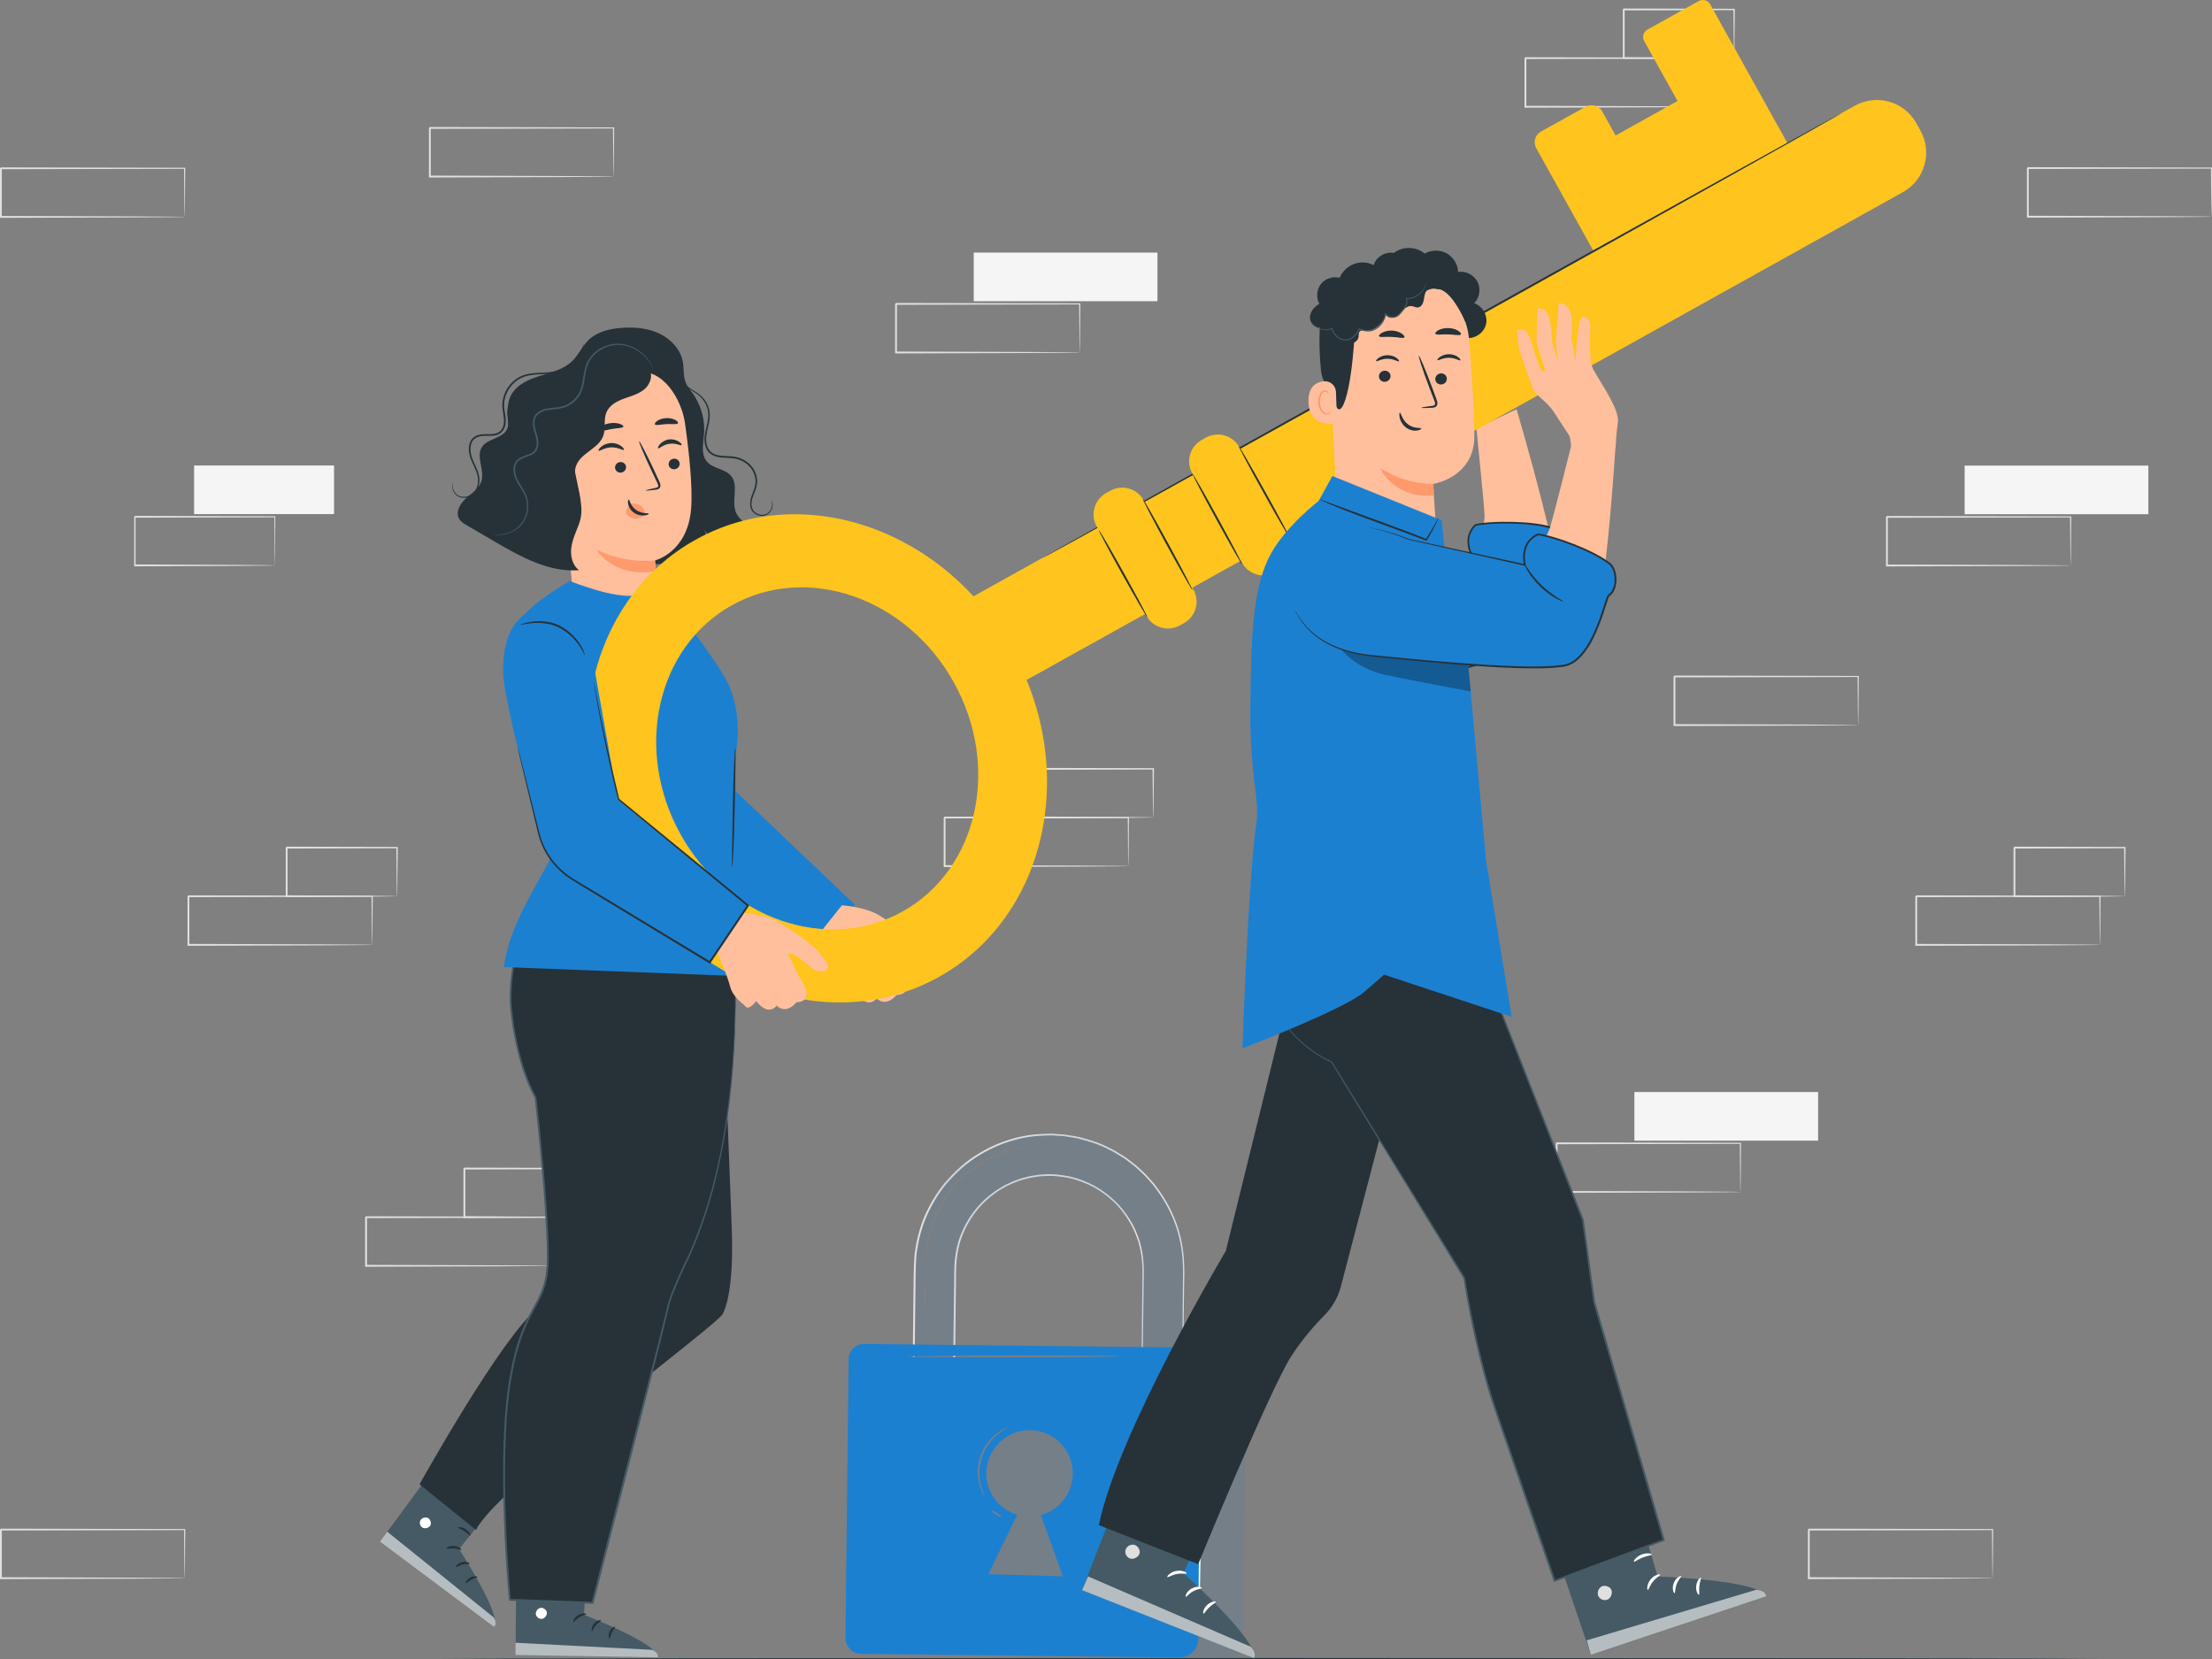 <svg xmlns="http://www.w3.org/2000/svg" fill="none" viewBox="0 0 6016 4512"><rect x="0" y="0" width="6016" height="4512" fill="#808080" stroke="none"/><g clip-path="url(#a)"><path fill="#E0E0E0" d="M5053.82 1971.77s0-.81-.21-2.35c0-1.75 0-4.01-.2-6.79 0-6.26-.21-14.89-.42-25.98-.2-22.81-.51-55.69-.82-96.97l1.54 1.54c-114.11.21-295.59.62-499.68 1.03 1.13-1.13-2.57 2.56 2.47-2.57v132.2l-2.47-2.46c142.25.4 266.83.81 356.09 1.12 44.47.31 80.21.51 105.07.72 12.12.1 21.67.21 28.46.3 3.08 0 5.54.11 7.39.21 1.64 0 2.57.11 2.67.21 0 0-.72.11-2.37.2-1.84 0-4.21 0-7.07.21-6.69 0-16.04.21-27.84.3-24.76.21-60.3.41-104.56.73-89.77.3-214.87.72-357.84 1.13h-2.47v-134.67c5.14-5.13 1.44-1.43 2.57-2.57 204.08.41 385.57.73 499.69 1.03h1.54v1.54c-.41 41.81-.62 74.89-.83 97.9-.2 10.98-.31 19.51-.41 25.68 0 2.67-.11 4.83-.21 6.47 0 1.43 0 2.16-.09 2.05zM6014.85 589.105s0-.821-.21-2.361c0-1.747 0-4.006-.21-6.78 0-6.266-.2-14.893-.41-25.987-.21-22.803-.51-55.674-.83-96.966l1.55 1.541c-114.11.205-295.59.616-499.68 1.027 1.13-1.13-2.57 2.568 2.47-2.568v132.198l-2.47-2.465c142.25.41 266.84.821 356.09 1.13 44.47.308 80.21.513 105.08.718 12.11.103 21.66.207 28.45.308 3.08 0 5.54.104 7.39.205 1.65 0 2.57.104 2.67.207 0 0-.72.102-2.36.205-1.86 0-4.21 0-7.09.205-6.68 0-16.03.206-27.84.308-24.74.205-60.29.412-104.55.72-89.77.308-214.87.718-357.84 1.13h-2.46V457.217c5.13-5.136 1.43-1.438 2.56-2.568 204.08.41 385.57.718 499.69 1.027h1.54v1.541c-.42 41.806-.62 74.88-.83 97.89-.2 10.99-.32 19.516-.41 25.679 0 2.67-.1 4.828-.21 6.471 0 1.438 0 2.157-.09 2.055zM502.247 589.701s0-.822-.206-2.362c0-1.746 0-4.006-.207-6.779 0-6.266-.206-14.894-.413-25.988-.206-22.803-.509-55.673-.825-96.966l1.541 1.542c-114.104.205-295.59.616-499.674 1.026 1.129-1.13-2.573 2.568 2.464-2.568v132.198l-2.464-2.465c142.249.411 266.841.822 356.091 1.13 44.466.309 80.207.514 105.076.719 12.111.103 21.662.206 28.447.308 3.083 0 5.546.103 7.39.205 1.652 0 2.574.103 2.67.207 0 0-.715.101-2.353.205-1.858 0-4.212 0-7.088.205-6.689 0-16.033.206-27.841.308-24.745.205-60.294.411-104.554.72-89.772.308-214.873.718-357.838 1.13H0V457.813c5.133-5.136 1.431-1.439 2.56-2.568 204.083.41 385.569.718 499.687 1.026h1.542v1.542c-.413 41.806-.62 74.88-.826 97.889-.207 10.991-.317 19.517-.413 25.68 0 2.67-.096 4.828-.206 6.471 0 1.438-.001 2.156-.097 2.055zM5711.17 2569.5s0-.83-.11-2.35c0-1.75 0-4.02-.2-6.79 0-6.26-.2-14.89-.41-25.98-.21-22.81-.52-55.68-.83-96.97l1.55 1.54c-114.11.21-295.61.62-499.69 1.03l2.57-2.57v132.2l-2.46-2.46c142.25.4 266.84.81 356.09 1.13 44.48.3 80.22.51 105.07.71 12.12.1 21.67.21 28.45.3 3.08 0 5.55.11 7.39.21 1.65 0 2.58.11 2.67.21 0 0-.71.11-2.35.2-1.86 0-4.21 0-7.09.21-6.67 0-16.02.21-27.84.3-24.75.21-60.28.42-104.55.73-89.78.3-214.88.72-357.84 1.13h-2.47v-134.66c5.14-5.14 1.44-1.45 2.56-2.58 204.09.41 385.57.73 499.69 1.03h1.54v1.55c-.41 41.81-.62 74.88-.82 97.89-.21 10.98-.3 19.51-.42 25.68 0 2.67-.09 4.82-.2 6.47 0 1.43 0 2.16-.21 2.05z"/><path fill="#E0E0E0" d="M5778.85 2437.32s-.11-.94-.21-2.48c0-1.84-.11-4.21-.21-6.97-.11-6.47-.31-15.31-.41-26.51-.2-23.22-.62-55.88-1.03-96.15l1.86 1.86c-77.76.21-183.65.42-300.23.72-2.26 2.26 3.08-3.08 2.57-2.58v132.21l-2.46-2.47c86.68.51 161.25.83 214.76 1.13 26.4.3 47.55.51 62.55.72 6.98.11 12.64.2 16.85.31 3.89 0 5.96.21 6.05.31 0 0-1.74.2-5.45.3-4.1 0-9.55.21-16.32.32-14.89.2-35.85.41-62.04.71-53.92.3-129.11.72-216.4 1.13h-2.46v-134.67l2.56-2.56c116.58.31 222.47.51 300.21.72h1.86v1.84c-.41 40.69-.72 73.87-1.03 97.28-.21 10.99-.31 19.72-.42 26.09-.09 5.96-.3 8.93-.41 8.84zM1012.04 2569.5s0-.83-.11-2.35c0-1.75 0-4.02-.19-6.79 0-6.26-.21-14.89-.41-25.98-.21-22.81-.53-55.68-.83-96.97l1.54 1.54c-114.104.21-295.603.62-499.687 1.03 1.143-1.14-2.559 2.56 2.574-2.57v132.2l-2.464-2.46c142.249.4 266.841.81 356.09 1.13 44.48.3 80.222.51 105.077.71 12.111.1 21.662.21 28.45.3 3.08 0 5.54.11 7.39.21 1.65 0 2.57.11 2.67.21 0 0-.72.11-2.36.2-1.85 0-4.21 0-7.08.21-6.679 0-16.024.21-27.846.3-24.745.21-60.279.42-104.553.73-89.772.3-214.873.72-357.838 1.13H510v-134.66c5.133-5.14 1.431-1.45 2.56-2.58 204.083.41 385.569.73 499.69 1.03h1.54v1.55c-.41 41.81-.62 74.88-.83 97.89-.2 10.98-.3 19.51-.41 25.68 0 2.67-.1 4.82-.21 6.47 0 1.43 0 2.16-.2 2.05z"/><path fill="#E0E0E0" d="M1079.72 2437.32s-.11-.94-.2-2.48c0-1.84-.11-4.21-.21-6.97-.11-6.47-.32-15.31-.41-26.51-.21-23.22-.62-55.88-1.04-96.15l1.86 1.86c-77.76.21-183.644.42-300.226.72-2.257 2.26 3.083-3.08 2.574-2.58v132.21l-2.464-2.47c86.676.51 161.255.83 214.763 1.13 26.393.3 47.553.51 62.553.72 6.98.11 12.63.2 16.84.31 3.9 0 5.96.21 6.06.31 0 0-1.75.2-5.45.3-4.1 0-9.55.21-16.32.32-14.89.2-35.85.41-62.045.71-53.921.3-129.105.72-216.401 1.13h-2.463v-134.67c-.523.53 4.817-4.81 2.56-2.56 116.581.31 222.469.51 300.209.72h1.86v1.84c-.41 40.69-.71 73.87-1.03 97.28-.21 10.99-.3 19.72-.41 26.09-.1 5.96-.3 8.93-.42 8.84zM3212.47 4054.59v-12.02c0-7.91.09-19.51.2-34.82.21-30.62.62-75.5 1.02-133.23.52-57.72 1.14-128.39 1.86-210.36.41-40.98.81-84.75 1.22-131.28-.41-46.32 4.22-95.83-5.34-146.57-8.83-50.65-30.08-101.6-63.06-147-4.21-5.64-8.21-11.39-12.63-16.94-4.72-5.24-9.45-10.58-14.17-15.92-9.05-11.09-20.44-20.14-30.92-30.31-5.33-5.03-11.5-9.04-17.16-13.66-5.94-4.31-11.39-9.35-17.86-13.04-12.63-7.7-24.97-16.33-38.82-22.5-26.61-14.38-56.29-23.31-86.49-31.02-7.7-1.24-15.4-2.57-23.21-3.8l-11.61-1.95c-3.91-.41-7.91-.51-11.8-.83-7.92-.51-15.82-.92-23.84-1.43-8.01-.11-16.02.51-24.03.72-64.3 2.25-129.41 24.25-185.7 61.83-28.14 19.01-53.41 42.73-76.01 69.03-22.18 26.81-40.25 57.22-54.73 89.68-13.87 32.76-22.5 67.89-26.92 103.74-3.08 36.05-2.26 73.03-2.97 110.21-1.65 148.64-3.39 302.52-5.14 460.18-.2 21.05-.52 42.01-.73 62.86l-2.56-2.57c37.38.41 74.27.83 110.01 1.24l-2.58 2.56c1.34-119.14 2.67-235.63 4.01-348.92.62-56.61 1.33-112.48 1.95-167.34.31-27.41.62-54.64.93-81.65.71-27.22 5.03-54.03 13.25-79.51 17.26-50.64 49.5-94.9 91-125.21 5.24-3.59 10.17-7.91 15.71-10.99l16.44-9.76c11.39-5.44 22.59-11.51 34.61-15.2 11.71-4.73 23.93-7.29 35.95-10.28 6.05-1.22 12.22-1.84 18.38-2.76l9.14-1.34 9.25-.41c24.55-1.95 48.79 1.34 72.1 6.06 23.31 5.45 45.4 14.28 65.94 25.17 40.47 22.9 74.35 55.16 96.54 93.16 11.92 18.49 19.62 38.93 26.4 58.95 5.45 20.55 9.66 41.1 10.17 61.74.2 5.14.41 10.27.62 15.31 0 5.03-.1 10.06-.21 15.09-.1 9.97-.21 19.93-.41 29.8-.21 19.61-.51 38.92-.72 57.83-.92 75.6-1.84 145.03-2.67 207.69-1.75 125.21-3.08 223.21-4 288.32l-.72-.71c37.38.62 64.81 1.03 82.99 1.33 9.03.21 15.71.32 20.33.41 4.52.11 6.78.21 6.78.21h-26.6c-18.28-.1-45.8-.3-83.4-.51h-.72v-.73c.62-65.11 1.43-163.11 2.56-288.32.62-62.66 1.34-132.09 2.07-207.69.2-18.91.41-38.22.6-57.83 0-9.87.21-19.72.32-29.8 0-5.03 0-10.06.09-15.09-.2-5.04-.41-10.06-.6-15.1-.52-20.23-4.74-40.57-10.08-60.82-6.77-19.72-14.38-39.84-26.19-58.02-21.88-37.3-55.35-69.03-95.2-91.53-20.24-10.68-41.91-19.31-64.92-24.65-23-4.63-46.84-7.81-70.98-5.85l-9.02.41-8.95 1.23c-5.96.92-12.01 1.54-17.97 2.78-11.81 2.97-23.83 5.43-35.33 10.06-11.81 3.7-22.81 9.66-33.99 14.89l-16.13 9.55c-5.55 3.08-10.27 7.2-15.4 10.79-40.69 29.89-72.31 73.34-89.27 123.06-8.01 24.95-12.31 51.35-12.93 78.06q-.465 40.53-.93 81.66c-.62 54.85-1.23 110.73-1.85 167.33-1.23 113.3-2.56 229.78-3.9 348.94v2.56h-2.57c-35.74-.42-72.61-.83-110.01-1.23h-2.56v-2.57c.21-20.85.51-41.81.72-62.87 1.84-157.66 3.59-311.54 5.24-460.17.72-37.19 0-73.85 3.09-110.63 4.51-36.47 13.24-72 27.31-105.18 14.69-32.87 33.08-63.68 55.56-90.81 23.01-26.6 48.59-50.63 77.14-69.84 57.1-38.11 123.05-60.3 188.16-62.46 8.12-.2 16.23-.81 24.35-.71l27.62 1.75c5.04.61 10.17 1.12 15.21 1.74l23.1 3.8c3.6.72 7.09 1.54 10.68 2.26 28.77 7.5 56.8 16.33 82.18 30.1 13.97 6.26 26.4 15 39.24 22.8 6.56 3.7 12.01 8.84 18.07 13.26 5.75 4.62 12.01 8.72 17.35 13.76 10.58 10.26 22.09 19.4 31.23 30.7 4.83 5.45 9.55 10.79 14.27 16.13 4.42 5.66 8.42 11.51 12.74 17.16 33.17 45.91 54.64 97.48 63.37 148.62 9.45 51.37 4.73 101.09 4.94 147.51-.62 46.64-1.24 90.6-1.75 131.69-1.13 82.07-2.16 152.83-2.99 210.66-.81 57.64-1.54 102.43-1.94 132.92-.31 15.11-.41 26.61-.62 34.42-.11 7.7-.31 11.6-.31 11.6z"/><path fill="#1C80D1" fill-opacity=".1" d="m2355.73 3654.98 995.79 11.3c21.27.24 38.22 17.69 37.99 38.85l-8.74 769.62c-.22 19.3-16.01 34.75-35.32 34.53l-999.29-11.34z"/><path fill="#1C80D1" fill-opacity=".1" d="M2603.19 3182.62c306.08-242.41 619.23 8.13 616.26 273.04l-6.79 598.94h-.19l-113.2 48.58 7.61-670.23c3.6-80.22-33.38-114.42-53.41-137.22-181.8-206.77-453.15-56.82-455.52 152.94l-6.77 598.94-110.01-1.23 11-626.78c.81-70.57 55.66-193.11 111.02-236.98m-87.02 304.36c-1.33-.09-2.87 13.56-3.19 30.51-.3 16.85.52 30.61 1.96 30.61v.1c1.33.11 2.87-13.56 3.18-30.5.31-16.96-.51-30.72-1.95-30.72m300.64-371.85c-3.38.09-8.42 0-14.89.71-12.84 1.03-31.53 3.7-53.82 9.87-44.37 11.9-104.46 41.08-151.71 94.6-47.13 53.62-68.6 116.89-74.86 162.4-3.39 22.9-3.71 41.7-3.09 54.64.1 6.46.83 11.41 1.13 14.79.41 3.38.62 5.13.83 5.13.41-.09 0-7.18 0-20.02s.92-31.43 4.62-54.03c7.09-44.89 28.86-106.83 75.19-159.52 46.42-52.59 105.17-81.88 148.81-94.51 21.88-6.56 40.27-9.85 53-11.39 12.02-1.55 19.01-2.47 19.76-2.57.06.01.1.02.14.03l-.07-.04s-.02 0-.07.01c-.62-.1-2.27-.1-4.97-.1"/><path fill="#1C80D1" d="M3226.36 3664.98c23 .26 41.48 19.17 41.22 42.18l-8.51 750.21c-.33 28.13-23.49 50.78-51.62 50.46l-865.37-9.82c-23.84-.27-42.93-19.79-42.65-43.63l8.6-758.11c.26-23.01 19.16-41.49 42.17-41.23h.09zm-428.64 224.63c-62.23 1.13-114.21 53.11-115.44 115.36-1.03 54.24 34.82 99.94 84.33 114.74l-78.68 161.47 202.85 6.06-59.99-166.82c49.41-13.46 86.28-57.92 86.9-111.75.72-66.15-53.3-120.28-119.97-119.06m-86.83 225.07c-7.69-4.83-14.68-7.8-15.4-6.57-.71 1.23 4.93 6.16 12.73 10.99 7.71 4.83 14.69 7.8 15.42 6.58.71-1.24-4.94-6.17-12.75-11m-33.26-45.41.1.11s-.04-.04-.1-.11m63.57-187.25c-.1-.21-3.18.62-8.31 2.98-5.14 2.26-12.33 6.26-20.55 12.32-16.32 11.92-36.25 33.69-46.42 63.58-10.06 29.89-7.6 59.28-1.85 78.68 2.88 9.87 6.17 17.37 8.84 22.41 2.34 4.4 4.28 6.76 4.72 7.28.91-.42-5.45-11.32-10.06-30.61-4.62-19.1-6.37-47.45 3.28-76.11 9.75-28.66 28.46-50.02 43.76-62.35 15.4-12.53 27-17.36 26.59-18.18m304.74-193.61c-.02-1.44-129.23-2.36-288.51-2.05-159.41.3-288.52 1.75-288.52 3.18 0 1.45 129.11 2.37 288.52 2.05 159.3-.3 288.51-1.75 288.51-3.18"/><path fill="#FAFAFA" d="M3259.99 4429.21c-1.43 0-.3-146.79 2.57-327.88 2.88-181.1 6.27-327.88 7.71-327.78 1.43 0 .3 146.79-2.57 327.88-2.88 180.99-6.26 327.78-7.71 327.78"/><path fill="#F5F5F5" d="M3147.94 686.994h-499.68v132.198h499.68z"/><path fill="#E0E0E0" d="M2936.68 958.49s0-.823-.2-2.363c0-1.747 0-4.007-.21-6.78 0-6.266-.21-14.894-.41-25.987-.21-22.804-.51-55.674-.83-96.967l1.54 1.542c-114.1.205-295.59.616-499.67 1.026 1.13-1.129-2.57 2.568 2.46-2.568v132.198l-2.46-2.464c142.25.41 266.84.821 356.09 1.129 44.47.309 80.21.514 105.06.719 12.13.103 21.68.206 28.46.308 3.09 0 5.55.103 7.39.207 1.64 0 2.58.102 2.67.205 0 0-.71.101-2.36.205-1.85 0-4.22 0-7.08.205-6.69 0-16.03.206-27.84.308-24.76.206-60.29.412-104.55.72-89.78.308-214.88.718-357.84 1.13h-2.46V826.6c5.13-5.136 1.43-1.438 2.56-2.568 204.08.41 385.56.718 499.68 1.026h1.54v1.542c-.41 41.806-.62 74.88-.82 97.889-.21 10.991-.32 19.517-.41 25.68 0 2.671-.1 4.828-.21 6.471 0 1.438 0 2.157-.1 2.055z"/><path fill="#F5F5F5" d="M5842.9 1266.31h-499.67v132.2h499.67z"/><path fill="#E0E0E0" d="M5631.65 1537.79s-.11-.81-.21-2.35c0-1.75 0-4-.21-6.78 0-6.27-.2-14.9-.41-25.99-.2-22.8-.51-55.67-.82-96.97l1.54 1.54c-114.11.21-295.59.62-499.68 1.04 1.13-1.13-2.57 2.56 2.47-2.58v132.2l-2.47-2.46c142.25.41 266.84.83 356.09 1.13 44.48.3 80.23.51 105.08.71 12.11.11 21.68.21 28.45.32 3.08 0 5.54.1 7.39.19 1.65 0 2.57.11 2.67.21 0 0-.72.11-2.36.21-1.85 0-4.21 0-7.08.2-6.68 0-16.02.21-27.85.32-24.74.21-60.27.41-104.55.72-89.77.3-214.87.71-357.84 1.12h-2.46v-134.66c5.13-5.14 1.43-1.43 2.56-2.56 204.08.4 385.57.71 499.69 1.02h1.54v1.54c-.41 41.81-.62 74.88-.83 97.89-.2 11-.3 19.52-.41 25.68 0 2.67-.1 4.83-.21 6.47 0 1.44-.09 2.16-.2 2.05z"/><path fill="#F5F5F5" d="M908.499 1266H527.878v132.2h380.621z"/><path fill="#E0E0E0" d="M747.581 1537.49s-.084-.82-.157-2.36c0-1.75 0-4-.158-6.78 0-6.27-.157-14.89-.314-25.99-.157-22.8-.388-55.67-.629-96.97l1.174 1.54c-86.918.21-225.162.62-380.621 1.04.86-1.13-1.96 2.56 1.877-2.58v132.21l-1.877-2.47c108.357.41 203.263.83 271.248 1.13 33.882.3 61.107.51 80.04.72 9.226.11 16.512.2 21.669.31 2.349 0 4.225.1 5.63.2 1.258 0 1.961.11 2.034.2 0 0-.545.11-1.793.21-1.415 0-3.208 0-5.399.2-5.084 0-12.203.21-21.208.32-18.849.21-45.917.41-79.642.72-68.383.3-163.677.71-272.579 1.13H365V1405.6c3.91-5.13 1.09-1.43 1.95-2.56 155.458.4 293.702.72 380.631 1.02h1.174v1.54c-.315 41.81-.472 74.88-.629 97.89-.157 11-.231 19.52-.315 25.68 0 2.67-.073 4.83-.157 6.47 0 1.45-.073 2.16-.157 2.05z"/><path fill="#F5F5F5" d="M4944.75 2970h-499.68v132.19h499.68z"/><path fill="#E0E0E0" d="M4733.48 3241.47s0-.83-.2-2.37c0-1.73 0-4-.21-6.77 0-6.26-.2-14.89-.41-25.98-.19-22.81-.51-55.69-.81-96.97l1.54 1.54c-114.12.21-295.61.62-499.69 1.02 1.13-1.13-2.56 2.57 2.46-2.56v132.2l-2.46-2.48c142.25.42 266.84.83 356.09 1.14 44.48.31 80.22.51 105.08.72 12.12.1 21.67.21 28.44.3 3.09 0 5.55.11 7.41.21 1.64 0 2.56.11 2.67.21 0 0-.73.09-2.37.2-1.84 0-4.21 0-7.09.21-6.67 0-16.02.21-27.82.3-24.76.21-60.3.41-104.57.73-89.76.3-214.86.72-357.84 1.13h-2.46v-134.67l2.57-2.57c204.08.41 385.57.72 499.67 1.03h1.55v1.54c-.42 41.81-.62 74.89-.83 97.9-.21 10.98-.3 19.51-.4 25.68 0 2.67-.11 4.81-.21 6.47 0 1.43 0 2.14-.11 2.05zM1668.84 479.921s-.11-.821-.2-2.363c0-1.745 0-4.005-.21-6.779 0-6.265-.21-14.894-.41-25.988-.21-22.803-.51-55.672-.83-96.965l1.54 1.54c-114.1.207-295.59.617-499.68 1.028 1.13-1.129-2.56 2.568 2.47-2.568v132.198l-2.47-2.466c142.26.412 266.84.822 356.1 1.13 44.47.308 80.21.515 105.06.72 12.13.102 21.68.205 28.46.308 3.09 0 5.55.102 7.39.205 1.64 0 2.58.103 2.67.205 0 0-.71.104-2.36.207-1.85 0-4.21 0-7.09.205-6.68 0-16.02.205-27.83.308-24.76.205-60.29.41-104.55.718-89.77.309-214.88.72-357.85 1.13h-2.46V348.031c5.13-5.136 1.44-1.438 2.57-2.568 204.08.412 385.57.72 499.68 1.028h1.53v1.54c-.4 41.807-.6 74.882-.81 97.89-.21 10.992-.32 19.517-.41 25.681 0 2.67-.11 4.826-.21 6.471 0 1.437 0 2.157-.1 2.053zM5419.24 4291.98s0-.81-.2-2.35c0-1.75 0-4.01-.21-6.79 0-6.26-.19-14.89-.4-25.98-.21-22.81-.52-55.67-.83-96.97l1.55 1.54c-114.12.2-295.61.62-499.69 1.03 1.13-1.13-2.56 2.56 2.46-2.57v132.2l-2.46-2.46c142.26.41 266.84.81 356.1 1.12 44.47.31 80.21.51 105.07.72 12.12.11 21.67.21 28.44.32 3.08 0 5.55.09 7.41.19 1.63 0 2.56.11 2.67.21 0 0-.72.11-2.37.2-1.85 0-4.21 0-7.09.21-6.67 0-16.02.21-27.83.32-24.75.2-60.29.39-104.56.71-89.76.3-214.86.72-357.84 1.13H4917v-134.67c5.13-5.13 1.44-1.43 2.57-2.56 204.08.4 385.57.72 499.67 1.02h1.54v1.54c-.41 41.81-.62 74.88-.81 97.9-.2 10.99-.31 19.51-.41 25.68 0 2.67-.11 4.83-.21 6.46 0 1.45 0 2.17-.11 2.06zM502.248 4291.98s-.001-.81-.207-2.35c0-1.75 0-4.01-.206-6.79 0-6.26-.193-14.89-.4-25.98-.206-22.81-.523-55.67-.825-96.97l1.541 1.54c-114.118.2-295.604.62-499.687 1.03 1.128-1.13-2.56 2.56 2.463-2.57v132.2l-2.463-2.46c142.262.41 266.84.81 356.103 1.12 44.467.31 80.208.51 105.063.72 12.125.11 21.676.21 28.447.32 3.083 0 5.546.09 7.404.19 1.638 0 2.56.11 2.67.21 0 0-.716.11-2.367.2-1.844 0-4.211 0-7.088.21-6.674 0-16.019.21-27.827.32-24.759.2-60.294.39-104.567.71-89.759.3-214.86.72-357.838 1.13H0v-134.67c5.133-5.13 1.445-1.43 2.574-2.56 204.083.4 385.569.72 499.674 1.02h1.541v1.54c-.413 41.81-.62 74.88-.812 97.9-.207 10.99-.317 19.51-.413 25.68 0 2.67-.11 4.83-.206 6.46 0 1.45 0 2.17-.11 2.06zM4648.42 290.095s0-.822-.11-2.363c0-1.746 0-4.006-.21-6.779 0-6.266-.21-14.894-.41-25.988-.21-22.803-.51-55.673-.81-96.965l1.54 1.54c-114.12.207-295.61.617-499.69 1.028 1.13-1.13-2.57 2.568 2.46-2.568v132.197l-2.46-2.465c142.25.411 266.84.822 356.09 1.13 44.48.308 80.22.513 105.08.72 12.12.102 21.67.205 28.44.308 3.09 0 5.55.102 7.41.205 1.64 0 2.56.102 2.67.205 0 0-.73.103-2.37.205-1.84 0-4.21 0-7.09.207-6.67 0-16.02.205-27.94.308-24.75.205-60.29.41-104.55.718-89.77.309-214.87.719-357.84 1.13h-2.47V158.205l2.57-2.568c204.08.412 385.57.72 499.69 1.027h1.52v1.541c-.39 41.806-.6 74.882-.81 97.89-.2 10.991-.31 19.516-.41 25.679 0 2.672-.11 4.828-.21 6.471 0 1.439 0 2.158-.2 2.055z"/><path fill="#E0E0E0" d="M4716.21 157.803s-.11-.923-.2-2.465c0-1.848-.11-4.211-.21-6.984-.11-6.471-.32-15.305-.41-26.501-.21-23.215-.62-55.879-1.03-96.145l1.85 1.85c-77.75.205-183.64.41-300.22.718-2.26 2.26 3.08-3.081 2.57-2.568v132.198l-2.46-2.465c86.69.514 161.25.822 214.76 1.13 26.4.309 47.55.514 62.55.719 6.98.103 12.63.205 16.85.308 3.89 0 5.95.205 6.05.308 0 0-1.75.205-5.44.309-4.11 0-9.55.205-16.33.308-14.89.205-35.85.41-62.04.718-53.92.309-129.11.72-216.4 1.13h-2.47V25.708c-.52.515 4.82-4.828 2.56-2.568 116.58.308 222.47.515 300.23.72h1.84v1.848c-.41 40.677-.71 73.855-1.03 97.275-.2 10.99-.3 19.721-.41 26.089-.1 5.958-.3 8.938-.4 8.834zM1495.24 3442.4s0-.82-.09-2.36c0-1.75 0-4.01-.21-6.79 0-6.26-.21-14.89-.41-25.98-.21-22.81-.51-55.67-.83-96.96l1.54 1.53c-114.1.21-295.59.62-499.672 1.03 1.129-1.13-2.568 2.57 2.464-2.56h.102v132.19l-2.465-2.46c142.251.41 266.841.82 356.091 1.12 44.48.32 80.22.51 105.07.72 12.13.11 21.68.21 28.45.32 3.08 0 5.55.09 7.4.2 1.64 0 2.56.1 2.67.21 0 0-.73.1-2.36.21-1.85 0-4.21 0-7.09.2-6.68 0-16.02.2-27.94.31-24.74.2-60.29.41-104.55.71-89.77.32-214.87.72-357.842 1.13H993V3310.5c5.134-5.13 1.438-1.43 2.568-2.56 204.082.42 385.572.72 499.672 1.04h1.55v1.52c-.42 41.81-.62 74.89-.83 97.9-.19 10.99-.3 19.51-.4 25.68 0 2.67-.11 4.83-.21 6.47 0 1.44 0 2.16-.2 2.06z"/><path fill="#E0E0E0" d="M1563.04 3310.19s-.1-.92-.21-2.46c0-1.85-.1-4.22-.19-7-.11-6.46-.32-15.3-.42-26.49-.2-23.22-.62-55.87-1.03-96.14l1.85 1.84c-77.75.21-183.64.41-300.22.72-2.26 2.27 3.08-3.07 2.58-2.56v132.2l-2.48-2.48c86.69.53 161.25.83 214.77 1.13 26.4.32 47.55.52 62.56.73 6.97.1 12.63.21 16.84.3 3.9 0 5.95.21 6.06.32 0 0-1.75.19-5.45.3-4.11 0-9.56.21-16.33.31-14.89.2-35.85.41-62.04.72-53.92.31-129.1.72-216.41 1.13h-2.47V3178.1c-.5.51 4.83-4.83 2.58-2.58 116.57.32 222.47.53 300.21.72h1.86v1.86c-.41 40.67-.73 73.85-1.03 97.27-.21 10.98-.3 19.72-.41 26.09-.1 5.96-.31 8.94-.42 8.84zM3068.75 2355.32s0-.81-.11-2.36c0-1.74 0-4-.21-6.78 0-6.26-.2-14.89-.41-25.98-.21-22.81-.51-55.67-.81-96.97l1.54 1.54c-114.12.2-295.61.62-499.69 1.03 1.13-1.13-2.56 2.56 2.46-2.57v132.2l-2.46-2.47c142.25.42 266.84.82 356.09 1.13 44.48.31 80.22.51 105.08.72 12.12.11 21.67.2 28.44.31 3.09 0 5.55.1 7.41.2 1.64 0 2.56.11 2.67.2 0 0-.73.11-2.37.21-1.84 0-4.21 0-7.09.21-6.67 0-16.02.2-27.82.31-24.76.21-60.3.4-104.57.72-89.76.3-214.86.71-357.84 1.13h-2.46v-134.67c5.13-5.13 1.44-1.43 2.57-2.56 204.08.4 385.57.72 499.68 1.02h1.54v1.54c-.42 41.81-.62 74.88-.83 97.89-.21 11-.3 19.52-.41 25.68 0 2.67-.1 4.84-.19 6.47 0 1.45 0 2.16-.21 2.05z"/><path fill="#E0E0E0" d="M3136.43 2223.14s-.11-.92-.2-2.46c0-1.86-.11-4.21-.21-6.99-.11-6.47-.32-15.31-.41-26.51-.21-23.2-.62-55.88-1.03-96.13l1.85 1.84c-77.75.21-183.64.42-300.22.72-2.26 2.26 3.08-3.08 2.57-2.56v132.19l-2.46-2.47c86.67.51 161.25.83 214.76 1.13 26.4.32 47.55.51 62.55.72 6.98.11 12.63.2 16.84.31 3.9 0 5.96.21 6.06.31 0 0-1.75.2-5.44.31-4.11 0-9.56.21-16.33.31-14.89.2-35.85.41-62.04.71-53.92.32-129.11.72-216.4 1.13h-2.47v-134.65c-.52.51 4.82-4.83 2.56-2.57 116.58.3 222.47.5 300.23.71h1.84v1.86c-.41 40.67-.71 73.85-1.03 97.27-.2 10.98-.3 19.72-.41 26.08-.1 5.96-.3 8.95-.4 8.84z"/><path fill="#263238" d="M5718.56 4510.67c0 .73-1013.84 1.33-2264.13 1.33-1250.28 0-2264.43-.6-2264.43-1.33 0-.72 1013.64-1.34 2264.43-1.34 1250.8 0 2264.13.62 2264.13 1.34"/><path fill="#455A64" d="m1218.51 3941.4-184.57 250.74 310.8 231.32c20.23-31.02-96.15-210.36-96.15-210.36l124.9-155.83-154.88-115.97z"/><path fill="#fff" d="M1162.46 4128.13c-7.19-2.87-16.44.83-19.52 7.92-3.08 7.08.52 16.52 7.7 19.4 7.19 2.99 18.39-1.13 20.65-8.52 2.26-7.4-2.57-18.18-10.27-19.31"/><path fill="#fff" fill-opacity=".6" d="m1033.53 4192.65 19.62-26.92 290.36 233.78s9.24 16.34.42 24.85l-310.4-231.82z"/><path fill="#263238" d="M1254.79 4215.24c-1.13 1.44-9.25-3.48-20.35-4.1-11.09-.92-19.81 2.76-20.75 1.13-1.12-1.34 7.82-8.74 21.26-7.71 13.46.92 21.27 9.55 19.93 10.68zM1277.37 4253.06c-.71 1.74-9.23-.62-19.2 1.95-9.96 2.26-16.43 8.22-17.97 7.09-1.65-.83 4-10.48 16.32-13.46 12.43-3.08 21.79 2.87 20.75 4.42zM1266.77 4305.83c-1.63-.71 1.96-9.85 12.02-15.3 10.07-5.45 19.62-3.39 19.31-1.64 0 1.84-8.01 2.88-16.23 7.49-8.31 4.42-13.55 10.48-15.1 9.45M1279.31 4176.64c-1.65.92-7.08-6.38-16.13-12.13-8.93-5.96-17.67-8.1-17.56-9.96 0-1.75 10.68-2.56 21.16 4.42 10.58 6.88 14.08 17.05 12.42 17.67zM1969.84 2892.15c5.64 31.42 14.38 298.8 20.03 439.83s-8.43 210.47-24.54 242c-16.13 31.53-624.28 479.8-670.59 587.14l-153.66-124.18s225.55-405.75 322.3-479.39c96.75-73.66 281.62-141.45 281.62-141.45l-52.58-772.32 252.57-13.78z"/><path fill="#455A64" d="m1404.79 4189.25-2.67 311.44 387.41 5.34c-1.75-37.09-201.1-114.12-201.1-114.12l9.86-199.48-193.41-3.18z"/><path fill="#fff" d="M1468.77 4373.43c-7.5 1.95-12.84 10.28-11.21 17.88 1.66 7.59 10.08 13.04 17.68 11.18 7.59-1.84 14.17-11.6 11.71-18.99-2.47-7.4-12.75-13.25-19.63-9.66"/><path fill="#fff" fill-opacity=".6" d="M1402 4501.22v-33.39l372.43 19.31s17.05 7.81 14.89 19.92l-387.32-5.95z"/><path fill="#263238" d="M1594.57 4389.98c0 1.84-9.55 2.56-19.01 8.52-9.55 5.75-14.48 13.87-16.22 13.05-1.75-.42 1.23-11.72 12.73-18.69 11.4-7.09 22.8-4.72 22.39-2.99zM1634.94 4407.32c.42 1.86-7.8 4.94-14.38 12.84-6.77 7.71-8.52 16.34-10.36 16.23-1.75.32-2.99-10.78 5.34-20.53 8.22-9.76 19.4-10.38 19.4-8.63zM1657.46 4456.32c-1.75.42-4.21-9.13.81-19.4 4.94-10.38 13.87-14.29 14.7-12.74 1.02 1.54-4.73 7.08-8.74 15.62-4.21 8.42-4.83 16.43-6.67 16.52zM1591.8 4344.25c-.81 1.74-9.44-1.03-20.12-.41-10.68.41-19.1 3.8-20.04 2.16-1.02-1.35 7.2-8.32 19.72-8.74 12.64-.62 21.38 5.55 20.44 6.99"/><path fill="#263238" d="M1997.92 2598.06c0 18.29 29.48 478.46-121 811.16 0 0-52.06 104.16-61.22 149.66-9.13 45.61-204.17 800.17-204.17 800.17l-224.94-8.22s-36.06-378.1.41-596.89c36.46-218.78 103.02-193.31 103.02-334.55 0-141.23-33.58-434.39-33.58-434.39s-49.09-80.12-65.84-235.23c-13.56-126.03 45.7-261.1 45.7-261.1l58.75-103.85 496.2-25.98z"/><path fill="#455A64" d="M1997.89 2598.06s0-5.34-.09-15.61c-.21-10.47-.51-25.88-1.04-46.02-1.01-40.57-2.46-100.35-4.41-177.59v-1.24h-1.23c-121.92 6.17-291.28 14.8-496.19 25.27h-1.13l-.51 1.03c-18.29 32.25-38.22 67.48-58.86 103.84v.21c-14.78 35.75-26.7 73.86-35.33 113.81-8.83 39.95-13.76 82.07-12.43 125.21 2.78 43.15 9.76 86.6 20.24 130.35 10.88 43.65 24.75 87.62 47.56 129.12l-.32-1.02c8.53 76.61 16.34 156.02 23.11 237.79 3.29 40.87 6.27 82.38 8.22 124.38 1.03 20.96 1.74 42.11 1.95 63.38.41 10.69-.41 21.16-.62 31.84-1.13 10.59-1.64 21.27-3.89 31.64-3.71 20.95-11.3 41.19-21.27 60.3-9.96 19.21-21.15 38.2-30.49 58.24-19.12 40.06-31.44 83.3-40.37 127.37-17.88 88.33-21.58 180.17-22.5 272.61-.41 122.24 5.75 242.11 15.81 358.18l.21 2.35h2.36c76.62 2.88 151.71 5.55 224.94 8.22h2.16l.51-1.94c65.12-252.79 126.02-489.05 179.53-701.46 6.58-26.6 13.05-52.81 19.51-78.58 3.29-13.05 5.45-25.99 9.46-38.32 3.91-12.43 8.52-24.55 13.25-36.47 9.65-23.82 20.03-46.93 30.61-69.43 2.67-5.64 5.34-11.19 8.01-16.74 2.77-5.45 5.44-11.1 7.6-16.86 4.62-11.39 9.25-22.59 13.76-33.78 35.44-89.68 56.38-176.67 71.07-256.08 28.76-159.31 32.56-288.94 33.9-377.28.62-88.65-2.98-136.72-2.98-136.72v8.94c.21 6.06.42 14.79.72 26.19.62 23.11 1.03 57.33.41 101.49-1.84 88.34-6.26 217.86-35.44 376.76-14.89 79.2-35.94 166-71.48 255.25-4.51 11.11-9.14 22.3-13.76 33.6-2.16 5.75-4.72 11.2-7.6 16.75-2.67 5.54-5.34 11.18-8.12 16.73-10.68 22.6-21.15 45.72-30.91 69.65-4.83 12.02-9.45 24.24-13.46 36.78-4.1 12.63-6.37 25.77-9.65 38.5-6.48 25.79-12.95 51.98-19.62 78.59-54.54 212.21-115.23 448.46-180.25 701.25l2.67-1.95c-73.24-2.67-148.32-5.44-224.93-8.22l2.56 2.46c-9.97-115.75-16.13-235.62-15.72-357.55 1.03-92.25 4.63-183.86 22.39-271.58 8.84-43.77 21.17-86.6 39.96-126.15 9.24-19.82 20.34-38.62 30.4-58.13 10.17-19.42 17.97-40.27 21.78-61.84 2.36-10.68 2.88-21.56 4.01-32.26.2-10.77 1.02-21.56.6-32.24-.2-21.38-.92-42.53-1.94-63.59-2.06-42.11-5.03-83.62-8.32-124.49-6.77-81.76-14.69-161.27-23.32-238v-.52l-.3-.51c-22.19-40.36-36.26-84.43-47.15-127.58-10.38-43.33-17.46-86.89-20.23-129.42-1.34-42.62 3.38-84.43 12.12-124.08 8.52-39.75 20.33-77.76 34.92-113.09v.21c20.44-36.37 40.25-71.7 58.54-103.96l-1.65 1.03c204.91-11.09 374.29-20.23 496.1-26.81l-1.24-1.13c2.37 77.14 4.21 136.93 5.55 177.5.71 20.13 1.23 35.53 1.54 46.02.41 10.38.71 15.61.71 15.61z"/><path fill="#1C80D1" d="M1836.54 1655.6s-134.05-23.61-121.1 148.23c7.71 102.92 38 278.97 54.75 391.45 5.75 38.94 18.48 108.58 69.94 149.47L2208.85 2600l116.38-139.18-329.29-313.7-51.76-310.21-107.64-181.4z"/><path fill="#263238" d="M1852.14 1036.24c42.53 33.49 66.87 88.95 62.66 142.98-2.06 26.19-9.24 56.19 7.81 76.22 16.84 19.82 50.12 19.21 66.24 39.65 19.1 24.03 3.08 59.78 9.96 89.67 6.37 28.04 36.06 48.79 64.6 45.09-33.47 27.32-74.66 45.2-117.49 50.95-11-14.07-21.88-28.15-32.86-42.21 12.42 14.78 9.13 38.31-2.88 53.41-12.02 15.1-30.72 23.32-49.11 29.16-88.01 27.94-188.87 11.51-263.44-42.82"/><path fill="#263238" d="M1358.96 1268.06c6.57-20.14 17.57-38.73 21.99-59.47 9.55-44.48-12.13-94.51 9.44-134.57 15.41-28.45 48.07-42.42 78.98-51.97 30.93-9.55 64.09-17.57 87.2-40.267 16.96-16.642 26.51-39.547 43.45-56.29 24.03-23.831 59.47-31.842 93.27-34 34.71-2.157 70.56 1.233 101.67 16.538 31.23 15.305 57.11 44.066 62.65 78.373 2.67 16.746.62 34.206 5.96 50.336 5.75 17.67 19.72 31.43 28.24 47.96 18.08 34.93 8.33 81.97-22.28 106.84l-238.08 307.53c-50.02 18.9-171.22-4-209.83-40.89-38.62-36.98-79.3-139.27-62.76-190.12z"/><path fill="#FFBF9D" d="M1863.27 1152.42c-9.87-69.84-62.96-152.33-132.3-139.59l-214.03 72c-21.06 3.91-5.96 38.21-3.91 59.58l46.53 482.77s-28.86 20.65-39.24 16.64c-2.67-1.03-5.04 1.96-3.49 4.31 25.68 37.3 147.08 200.51 272.08 150.7 27.94-11.11-2.88-99.13.3-131.79l-3.7-83.3c-2.77-42.53-4.1-59.99-4-59.58 0 0 88.53-21.77 98.08-140.12 4.73-58.85-5.44-153.97-16.43-231.62z"/><path fill="#263238" d="M1848.39 1259.96c.92 7.91-5.04 15.2-13.25 16.24-8.22 1.01-15.61-4.42-16.55-12.34-.92-7.91 5.04-15.2 13.26-16.22 8.21-1.13 15.62 4.42 16.54 12.32M1702.62 1269.11c.92 7.9-5.04 15.19-13.25 16.23-8.22 1.03-15.61-4.42-16.53-12.34-.92-7.9 5.02-15.19 13.24-16.22 8.21-1.13 15.62 4.42 16.54 12.33M1853.81 1210.43c-1.64 2.77-15.61-6.05-33.07-3.49-17.47 2.25-28.65 14.49-30.91 12.33-1.14-.92.21-5.76 5.13-11.21 4.72-5.43 13.45-11.39 24.33-12.93 10.9-1.45 20.76 1.84 26.81 5.85 6.17 4 8.63 8.21 7.81 9.45zM1696.87 1223.38c-2.06 2.58-15.82-7.39-34.62-6.67-18.8.52-32.15 11.41-34.31 9.04-1.02-1.03.94-5.55 6.79-10.47 5.64-4.95 15.6-9.87 27.32-10.28 11.71-.4 21.77 3.81 27.63 8.32 5.95 4.52 8.11 8.84 7.19 9.97zM1755.84 1334.01c-.11-.92 9.75-3.39 25.87-6.78 4.11-.72 7.91-1.84 8.42-4.72.72-3.08-1.33-7.4-3.69-12.02-4.62-9.66-9.56-19.83-14.58-30.41-20.35-43.34-35.44-79.19-33.69-80.02 1.74-.81 19.72 33.7 40.06 77.05 4.92 10.68 9.65 20.96 14.06 30.71 1.96 4.52 5.04 9.65 3.39 16.02-.81 3.18-3.69 5.65-6.26 6.58-2.58 1.02-4.93 1.23-6.88 1.53-16.34 2.16-26.4 2.99-26.61 2.06z"/><path fill="#FF9A6C" d="M1781.59 1524.15s-78.27 11.1-159.81-29.79c0 0 45.7 79.09 161.86 59.16zM1706.51 1381.16c2.16-3.69 4.51-7.69 8.31-9.85 4.12-2.37 9.25-2.26 13.97-1.45 6.88 1.24 13.57 4.22 18.29 9.36s6.98 12.73 4.63 19.31c-1.86 6.77-11.92 10.47-18.8 11.6-6.88 1.24-14.07-.81-20.14-4.21-5.13-2.87-10.06-7.5-10.26-13.35-.21-4.11 1.95-7.91 4-11.5z"/><path fill="#263238" d="M1709.9 1358.46c2.56-.31 4 17.15 19.93 28.44 15.91 11.3 34.4 7.92 34.82 10.38.3 1.13-3.91 3.7-11.83 4.53-7.69.81-19.19-.73-28.95-7.71-9.76-6.88-14.49-16.84-15.62-23.93-1.23-7.3.41-11.81 1.65-11.71M1695.43 1160.21c-1.24 4.53-17.57 3.7-36.26 7.4-18.8 3.39-33.69 10.06-36.46 6.36-1.24-1.75 1.13-6.15 6.88-10.89 5.75-4.72 15.2-9.44 26.49-11.6 11.3-2.16 21.78-1.13 28.97 1.13s10.89 5.44 10.38 7.6M1843.85 1151.38c-2.97 3.91-15.91 1.13-31.21 2.06-15.31.51-28.05 4.63-31.34 1.02-1.43-1.75.32-5.55 5.66-9.44 5.34-3.91 14.38-7.41 24.95-7.91 10.48-.51 19.83 2.16 25.47 5.45 5.66 3.38 7.71 6.97 6.47 8.93z"/><path fill="#263238" d="M1469.66 1101.67c10.79-16.64 30.19-25.17 48.69-32.36 79.7-30.81 163.19-52.08 247.93-63.17 10.58 17.36.83 41.08-15.1 53.72-15.91 12.63-36.36 17.67-55.46 24.76-19.1 7.08-38.62 18.08-46.42 36.86-8.33 19.93-1.34 43.67-8.63 64-12.63 35.03-61.52 46.32-73.95 81.46-9.34 26.6 5.96 54.86 9.86 82.68 4.32 31.64-7.39 65.03-30.5 87.01-18.29 17.36-43.24 27.02-68.3 27.53-5.76-100.57-11.62-201.02-17.36-301.58-1.24-20.96-2.06-43.45 9.44-61.12z"/><path fill="#263238" d="M1267.13 1355.59c15.92-14.27 35.74-26.51 42.11-46.95 9.25-29.68-14.58-64.5.72-91.52 13.97-24.65 55.16-23.42 68.21-48.58 10.15-19.62-1.54-37.07 2.35-54.33 3.91-17.26 28.35-32.36 45.91-30.31l137.32 198.97c12.75 66.76 25.59 102.31 11.21 141.34-7.92 21.47-18.09 42.32-21.17 64.91-3.08 22.6 2.67 48.17 21.17 61.63-82.07 6.47-159-36.56-230.07-78.06-25.06-14.7-50.12-29.28-75.3-43.97-7.8-4.62-16.02-9.44-20.64-17.26-10.98-18.27 2.26-41.7 18.18-55.97z"/><path fill="#455A64" d="M1342.81 1452.64s2.88 1.13 8.74 1.65c5.85.61 14.69.81 25.57-1.86 10.78-2.67 23.94-8.1 35.63-19.19 11.72-10.9 21.17-27.85 23.52-47.98 1.15-10.06.42-20.85-2.67-31.53-3.17-10.69-9.13-20.64-15.19-30.51-6.05-9.86-12.63-20.03-15.72-31.64-2.97-11.4-3.08-24.95 4.42-34.82 7.5-9.96 21.36-12.43 34.2-17.67 6.47-2.56 13.14-6.57 17.47-12.94 4.3-6.37 5.75-14.17 5.64-21.56-.21-15-6.57-28.77-9.35-42.74-1.43-6.99-1.95-14.28-.09-20.96 1.75-6.67 5.96-12.63 11.81-16.64 11.8-8.42 27.01-9.86 41.49-11.09 14.68-1.03 29.99-4.32 42.32-12.43 12.52-7.7 22.49-18.79 28.96-31.43 6.37-12.74 8.62-26.4 10.69-39.34 1.94-12.94 3.8-25.58 8.01-36.875 4.31-11.299 11.19-21.16 19.31-29.069 16.53-15.717 37.49-24.14 56.8-25.68 19.4-1.644 37.07 3.492 50.83 10.58 13.86 7.087 24.24 16.023 31.64 24.036 14.78 16.435 18.9 28.348 19.5 28.038 0 0-.19-.72-.81-2.154-.62-1.335-1.44-3.491-2.87-6.059-2.67-5.24-7.2-12.634-14.59-21.058-7.3-8.423-17.67-17.667-31.74-25.165-13.97-7.499-32.04-13.046-52.38-11.607-20.02 1.438-41.81 9.861-59.26 26.192-8.53 8.32-15.92 18.592-20.44 30.508-4.62 11.913-6.48 24.853-8.42 37.693-2.06 12.85-4.42 26.09-10.38 38.01-6.05 11.81-15.51 22.18-27.31 29.48-11.72 7.61-25.69 10.58-40.27 11.71-14.39 1.33-30.61 2.57-43.86 11.92-6.57 4.51-11.7 11.5-13.66 19.31-2.05 7.8-1.44 15.71 0 23.1 2.98 14.8 9.25 28.15 9.35 41.91.11 6.78-1.24 13.57-4.83 18.8-3.59 5.34-9.24 8.83-15.4 11.41-6.17 2.56-12.75 4.31-19.11 7.09-6.37 2.56-12.63 6.37-16.84 12.11-8.63 11.61-8.22 26.5-4.93 38.52 3.39 12.54 10.37 22.8 16.44 32.67 6.15 9.85 12.01 19.4 15.09 29.48 3.09 10.06 3.8 20.44 2.88 30.1-1.96 19.4-10.89 35.74-21.98 46.42-11.09 10.79-23.73 16.43-34.31 19.31-21.47 5.45-33.9 1.03-33.9 1.95"/><path fill="#263238" d="M1233.34 1311.21s-1.65 2.05-2.67 6.67c-1.03 4.63-.93 12.22 3.48 20.34 2.26 3.9 5.66 8.01 10.48 11.1 4.83 2.97 10.9 4.83 17.57 4.62 13.04.1 28.45-7.71 35.95-22.8 3.8-7.41 5.85-16.04 5.85-25.07 0-9.04-2.37-18.29-5.75-27.12-6.47-17.77-18.39-35.03-18.6-55.88-.2-10.06 2.16-20.96 9.55-28.24 7.3-7.4 18.6-9.25 29.8-9.36 11.3-.4 23.52 1.04 35.53-3.68 5.85-2.37 11.19-6.79 14.59-12.34 3.48-5.54 5.23-11.8 5.95-18.08 1.54-12.83-1.43-24.95-2.97-36.46-1.85-11.6-1.13-23.01 1.84-33.8 6.07-21.56 20.55-39.74 38.22-50.12 17.77-10.68 38.41-11.91 56.89-13.04 18.69-1.03 36.67-2.16 51.97-8.22 15.3-5.65 27.52-14.279 36.77-23.113 9.35-8.833 15.72-18.078 20.14-25.884 8.72-15.922 9.75-26.091 9.75-26.091-.61-.205-2.36 9.759-11.39 25.166-4.62 7.601-11 16.435-20.34 24.858-9.25 8.422-21.26 16.644-36.16 21.884-14.79 5.64-32.25 6.57-51.04 7.39-18.5.92-39.86 1.85-58.96 13.15-18.8 10.89-33.99 29.88-40.46 52.69-3.19 11.3-4.01 23.83-2.07 35.75 1.55 11.91 4.33 23.73 2.99 35.33-1.13 11.62-7.2 22.6-17.67 26.6-10.38 4.22-22.28 3.09-33.79 3.4-11.41.1-24.34 1.94-32.97 10.78-8.63 8.63-10.98 20.85-10.68 31.54.21 10.99 3.49 21.36 7.5 30.61 4 9.35 8.42 17.97 11.81 26.6 3.38 8.63 5.65 17.26 5.75 25.68 0 8.43-1.75 16.53-5.13 23.41-6.79 14.08-20.76 21.58-32.98 21.68-6.16.21-11.81-1.33-16.32-3.89-4.53-2.67-7.82-6.38-10.07-10.08-4.42-7.5-4.93-14.79-4.22-19.21.72-4.61 1.96-6.77 1.75-6.88zM2098.44 1360.21c-.72 0 4.42 7.91-.3 21.47-2.37 6.37-7.71 14.18-17.06 17.26-9.13 3.08-21.77.71-30.09-8.22-4.21-4.41-6.68-10.48-7.09-17.16-.41-6.67.92-13.76 3.19-20.74 4.31-13.87 13.24-29.08 11.91-47.15-1.02-17.57-9.86-35.55-24.96-47.45a78 78 0 0 0-25.58-13.46c-9.44-3.08-19.51-3.7-29.27-4.21s-19.41-.72-28.34-2.99c-8.94-2.15-16.95-6.67-22.09-13.76-5.13-6.98-7.39-15.72-8.01-24.24-.62-8.63.42-17.05 2.16-25.27 3.39-16.43 8.32-32.35 7.39-48.07-.82-15.62-6.77-29.48-14.68-39.85-7.91-10.68-18.18-17.15-26.7-22.6-8.63-5.45-16.03-10.06-21.37-14.8-10.99-9.24-12.84-17.66-13.45-17.25 0 0 0 .52.3 1.44.31.92.72 2.35 1.64 4.01 1.65 3.49 4.83 8.31 10.17 13.25 5.34 5.02 12.64 10.06 21.17 15.61 8.42 5.65 18.18 12.12 25.46 22.39 7.4 10.07 12.84 23.31 13.46 38.01.71 14.79-4.1 30.19-7.71 46.94-1.75 8.31-2.97 17.36-2.35 26.5.6 9.15 2.97 18.7 8.72 26.71 5.85 8.1 15.1 13.25 24.76 15.6 9.65 2.37 19.52 2.58 29.27 3.09 9.76.51 19.2 1.13 28.04 4 8.83 2.67 17.05 6.99 24.03 12.54 14.08 11.09 22.5 27.73 23.52 44.07 1.44 16.53-6.77 31.11-11.3 45.7-2.26 7.39-3.59 14.89-3.07 22.3.51 7.29 3.48 14.38 8.31 19.2 9.55 9.86 23.43 12.12 33.49 8.42 10.26-3.8 15.71-12.32 17.97-19.2 2.37-7.09 1.64-13.05.83-16.75-1.04-3.7-2.27-5.34-2.27-5.34z"/><path fill="#1C80D1" d="M2000.27 2164.79v-113.7c12.75-63.68 6.69-139.28-22.9-197.63-17.25-34-56.89-88.14-71.27-108.37l-113.18-146.68c-62.25 45.31-159.62 12.54-243.23-17.88 0 0-82.57 45.72-120.98 88.66-40.37 45.2 97.67 610.66 97.67 610.66-62.55 125.1-143.17 235.94-155.5 350.26l653.23 25.16-27.73-299.52 4-190.85z"/><path fill="#263238" d="M1991.21 2358.83s-.52-4.62-.52-12.84c.11-9.34.21-20.95.41-34.82.51-30.51 1.13-70.56 1.86-114.83.81-44.89 2.05-85.47 3.48-114.85.72-14.68 1.45-26.6 2.07-34.82.6-8.21 1.22-12.73 1.53-12.73.41 0 .52 4.63.52 12.84-.11 9.35-.21 20.95-.41 34.82-.51 30.51-1.13 70.56-1.85 114.83-.82 44.9-2.06 85.47-3.49 114.85-.72 14.69-1.45 26.61-2.06 34.82-.61 8.22-1.23 12.73-1.54 12.73"/><path fill="#FFBF9D" d="M2289.59 2462.26s63.57 3.5 103.1 28.14c39.45 24.76 102.82 63.08 128.92 110.63 12.01 21.88-22.2 26.5-39.14 13.77-16.85-12.74-42.74-36.58-55.56-39.55l-12.84-2.97s25.77 57.41 39.12 77.55c13.35 20.12 24.86 54.64-14.98 56.29 0 0-26.92 34.91-54.03 9.03 0 0-21.16 31.64-55.26-12.23 0 0-19.82 25.18-28.14 15.51-8.32-9.64-35.44-24.85-43.34-56.28-7.92-31.44-41.19-107.75-41.19-107.75l73.43-92.24zM3715.31 1579.5c7.09 0 298.77-30.6 298.77-30.6s24.66-118.65 23.42-149.46c-1.33-30.82-22.09-234.71-22.09-234.71l109.19-51.66s145.96 492.21 114.01 533.2c-31.94 40.98-91.72 77.45-96.86 77.66-5.13.2-282.56 123.14-475.55 59.26-193.08-63.89 49.11-203.69 49.11-203.69"/><path fill="#1C80D1" d="M3459.78 1845.24c42.94 42.63 116.88 77.97 240.24 47.25 244.14-60.91 426.96-112.58 499.78-152.02 72.72-39.54 44.37-213.44 50.54-221.35 18.48-23.83-1.75-74.98-28.04-83.01-74.67-22.59-204.6-13.65-211.17-6.88-38.31 40.27-3.38 89.17-3.38 89.17l-321.8 42.11s-55.97-3.8-118.22 7.6"/><path fill="#263238" d="M3567.75 1568.09s2.56-.71 7.69-1.64c5.15-1.03 12.75-2.25 22.81-3.49 20.03-2.47 49.71-5.25 87.81-3.7h-.2c76.83-10.27 187.86-25.16 321.68-43.14l-1.54 3.6c-9.96-15.21-16.23-33.6-14.78-52.91.71-9.55 4.1-19.1 9.23-27.31 2.37-4.33 5.76-7.92 8.84-11.72 1.03-.82 2.88-1.84 4.21-2.25l3.7-.93c2.47-.62 4.83-.82 7.3-1.33 38.5-4.94 78.66-5.15 119.95-2.57 20.66 1.43 41.6 3.9 62.45 8.62 5.25 1.23 10.38 2.67 15.61 4.01 5.45 1.75 10.58 4.72 14.7 8.63 8.42 7.6 14.06 17.56 18.18 27.94 3.89 10.47 5.74 21.97 4.21 33.48-1.14 5.66-2.78 11.51-6.48 16.34-.92 1.03-.81 3.79-.92 6.46v8.22c.82 22.09 1.86 44.58 1.33 67.29-.92 32.24-3.8 64.8-15.3 94.7-5.75 14.79-14.18 29.17-26.7 39.34-6.17 5.34-13.46 8.63-20.23 12.13-6.88 3.59-13.97 6.47-20.96 9.64-28.04 12.02-56.39 21.89-84.12 31.02-27.84 9.25-55.25 17.57-82.06 25.38-107.34 31.23-205.01 55.77-286.98 76.22-20.44 5.23-40.25 9.55-59.15 12.32-19.01 2.27-36.98 3.8-53.92 2.87-33.8-.92-62.46-8.72-84.13-18.27-21.66-9.66-36.66-20.76-46.22-28.77-9.55-8.01-13.76-13.04-13.76-13.04.3-.31 4.72 4.51 14.48 12.22 9.66 7.7 24.76 18.38 46.32 27.73 21.57 9.15 49.92 16.54 83.31 17.16 16.73.72 34.5-.92 53.3-3.29 18.8-2.88 38.21-7.18 58.75-12.63 81.86-20.85 179.33-45.82 286.45-77.25 26.81-7.9 54.13-16.32 81.86-25.57 27.74-9.25 55.88-19.1 83.71-31.02 6.88-3.18 13.97-5.96 20.64-9.55 6.9-3.5 13.78-6.58 19.32-11.51 11.61-9.34 19.62-22.91 25.16-37.19 11.09-28.86 13.97-61 14.89-92.96.62-22.49-.41-44.78-1.22-66.97v-8.42c0-1.43 0-2.88.09-4.42.21-.81.1-1.43.42-2.56.2-.62.51-1.24.82-1.75l.51-.82c3.08-4.01 4.52-9.04 5.55-14.07 1.33-10.28-.31-20.96-4.01-30.83-3.8-9.75-9.14-18.99-16.75-25.87-3.68-3.5-8.01-5.96-12.73-7.5-5.13-1.33-10.17-2.78-15.2-4-20.44-4.63-41.18-7.09-61.62-8.63-40.89-2.67-81.05-2.58-118.95 2.25-2.25.42-4.72.62-6.88 1.24l-3.27.81c-.94.42-1.34.42-2.16.93-2.88 3.6-6.17 6.88-8.33 10.9-4.82 7.69-7.9 16.32-8.62 25.26-1.44 17.77 4.61 35.54 13.77 49.81l2.05 3.08-3.6.42c-133.93 17.16-245.06 31.33-322 41.19h-.2c-37.7-1.96-67.48.41-87.5 2.46-10.08 1.03-17.67 2.06-22.81 2.88-5.13.71-7.8.92-7.8.92z"/><path fill="#FFC41D" d="m2696.56 1902.55-130.87-235.16L5044.71 287.482c59.32-33.02 134.2-11.69 167.21 47.638l11.23 20.193c33.02 59.326 11.7 134.209-47.63 167.229l-2479 1379.908z"/><path fill="#FFC41D" d="m4775.28 657.145-303.54-545.423c-6.15-11.038-2.22-25.1 8.9-31.294l139.29-77.53c11.04-6.144 25.1-2.215 31.3 8.915l303.54 545.421zM4178.14 403.066l221.23 397.511c8.93 16.06 29.21 21.832 45.25 12.894l121.35-67.54c16.06-8.938 21.82-29.205 12.89-45.264l-221.24-397.511c-8.94-16.061-29.19-21.833-45.25-12.894l-121.35 67.539c-16.05 8.939-21.83 29.204-12.88 45.265"/><path fill="#FFC41D" d="m4373.45 379.85 136.96 246.101 278.74-155.161-136.96-246.101z"/><path fill="#263238" d="M5008.21 307.856c.71 1.334-485.82 273.537-1086.47 607.882C3320.79 1250.29 2833.24 1520.34 2832.51 1519c-.71-1.33 485.72-273.43 1086.56-607.987 600.76-334.448 1088.42-604.494 1089.14-603.261z"/><path fill="#FFC41D" d="M1692.45 2357.6c182.72 328.28 568.18 462.32 861 299.42 292.84-163.02 381.98-561.25 199.27-889.64-182.72-328.29-568.2-462.33-861.02-299.43-292.83 163.02-381.96 561.26-199.25 889.65m901.57-501.89c128.09 230.09 65.54 509.18-139.57 623.4-205.22 114.23-475.35 20.23-603.31-209.76-128.09-230.08-65.54-509.17 139.58-623.38 205.21-114.23 475.33-20.24 603.3 209.74M3117.93 1674.97l-135.25-243.05c-17.99-32.31-6.38-73.11 25.94-91.09l10.94-6.09c32.31-17.98 73.11-6.37 91.08 25.95l135.27 243.04c17.99 32.31 6.37 73.11-25.94 91.09l-10.96 6.1c-32.3 17.97-73.09 6.36-91.08-25.95M3377.88 1530.44l-135.27-243.05c-17.99-32.31-6.36-73.11 25.94-91.09l10.95-6.1c32.31-17.97 73.1-6.36 91.08 25.96l135.28 243.04c17.97 32.32 6.35 73.11-25.96 91.1l-11.04 6.13c-32.3 17.99-73.09 6.36-91.08-25.94z"/><path fill="#263238" d="M3107.79 1356.5c1.34-.72 32.66 54.44 70.15 123.16 37.49 68.71 66.76 125 65.43 125.73-1.34.72-32.68-54.44-70.16-123.16-37.38-68.72-66.75-125.02-65.42-125.62zM2988.54 1441.76c1.34-.71 31.95 51.87 68.42 117.5 36.55 65.65 65.11 119.37 63.77 120.08-1.33.73-31.94-51.87-68.51-117.5-36.45-65.63-65.11-119.36-63.77-120.08zM3369.18 1213.82c1.34-.72 33.19 54.24 71.28 122.65 38.11 68.41 67.9 124.5 66.67 125.21-1.34.72-33.18-54.13-71.28-122.64-38.11-68.41-67.89-124.49-66.67-125.22M3243.76 1289.65c1.34-.73 32.57 53.82 69.85 121.81 37.28 68 66.46 123.68 65.12 124.4-1.33.71-32.56-53.83-69.84-121.83s-66.46-123.67-65.13-124.38M3988.72 919.131c23.61 2.773 47.86-14.587 53-37.8 5.13-23.214-9.66-49.099-32.26-56.598 14.7-14.997 18.49-39.751 8.83-58.446-9.64-18.695-31.94-29.994-52.68-26.81-.83-20.748-13.16-40.676-31.43-50.639-18.28-9.964-41.7-9.554-59.58.924-22.9-19.722-59.87-20.543-83.7-1.848-20.14-3.802-42.21 6.984-51.67 25.166-9.55 18.18-5.75 42.421 8.95 56.801"/><path fill="#FFBF9D" d="M3780.31 735.879h10.68c107.33.308 196.47 82.996 204.7 190.028 7.69 99.533 14.99 209.643 14.16 262.963-1.73 110.52-112.26 127.37-112.26 127.37l8.95 132.81-268.29-9.14-22.28-481.751c-9.55-114.838 49.3-216.117 164.34-222.485z"/><path fill="#FF9A6C" d="M3898.52 1316.25s-70.56 4-144.72-42.85c0 0 35.54 83.72 145.85 74.07z"/><path fill="#263238" d="M3935.08 1029.76c.32 8.32-6.57 15.41-15.31 15.92-8.72.41-15.9-5.95-16.22-14.27-.3-8.32 6.58-15.41 15.21-15.92 8.72-.42 16.02 5.95 16.22 14.27zM3971.73 979.935c-1.95 2.055-13.87-6.882-30.92-6.882-16.94-.205-29.48 8.422-31.33 6.369-.92-.925 1.13-4.623 6.58-8.526 5.34-3.903 14.48-7.704 25.06-7.601 10.57 0 19.52 4.006 24.54 8.013 5.25 4.004 6.99 7.702 5.96 8.627zM3781.85 1022.48c.3 8.32-6.58 15.4-15.3 15.93-8.74.39-15.93-5.96-16.23-14.29-.32-8.32 6.57-15.41 15.3-15.92 8.73-.41 16.02 5.96 16.23 14.28M3804.84 982.623c-1.96 2.054-13.88-6.883-30.93-6.883-16.94-.205-29.48 8.423-31.32 6.369-.92-.924 1.13-4.622 6.58-8.525 5.34-3.904 14.47-7.705 25.06-7.601 10.57 0 19.51 4.006 24.54 8.011 5.24 4.006 6.99 7.704 5.96 8.629zM3866.04 1108.86c0-.94 10.48-2.78 27.63-4.94 4.31-.4 8.42-1.23 9.14-4.22 1.03-3.08-.72-7.8-2.88-12.84-4-10.47-8.31-21.56-12.73-33.07-17.67-47.04-30.4-85.763-28.55-86.483 1.95-.718 17.76 36.873 35.43 84.023 4.22 11.6 8.32 22.69 12.23 33.28 1.63 4.94 4.41 10.58 2.16 17.05-1.13 3.29-4.42 5.55-7.2 6.37-2.77.83-5.23.92-7.39 1.03-17.26.93-27.94.93-27.94 0zM3819.74 917.294c-2.27 4.314-16.85-.412-34.72-1.027-17.87-1.028-32.98 2.26-34.62-2.158-.71-2.156 2.47-5.958 8.93-9.449 6.38-3.39 16.13-6.061 26.92-5.548 10.78.515 20.03 4.006 25.88 8.013 5.96 4.006 8.53 8.114 7.61 10.169M3972.89 909.884c-3.6 3.801-17.56-.205-34.41-.411-16.85-.719-31.12 2.466-34.41-1.54-1.44-1.952.82-5.855 7.09-9.451 6.15-3.595 16.43-6.573 28.04-6.265 11.6.307 21.56 3.903 27.42 7.806 5.96 4.007 7.9 8.013 6.27 9.861"/><path fill="#263238" d="M3985.19 875.273s-28.97-69.335-62.25-85.564c-40.36-19.722-57.92 24.653-96.33 13.764-38.51-10.888-77.03-29.788-116.47-.103-43.14 32.458-23.11 55.365-25.89 104.463-11.4 198.867-47.85 254.947-57.93 161.267-1.13-10.27-29.57-18.48-33.69-61.84-5.34-56.284-7.28-124.489 5.45-164.344 10.68-33.589 29.89-56.802 64.4-82.276 54.44-40.266 128.9-40.882 179.54-35.644 50.63 5.24 148 63.788 143.17 150.482z"/><path fill="#FFBF9D" d="M3633.42 1066.02c-.62-17.05-15.3-30.61-32.36-28.97-20.64 1.86-43.54 13.57-42.31 56.19 2.16 75.6 77.64 57.83 77.64 55.67 0-1.43-1.84-51.15-2.97-82.78z"/><path fill="#FF9A6C" d="M3619.15 1120.77s-1.33.92-3.49 2.07c-2.16 1.01-5.87 1.84-9.87.51-8.11-2.67-15.19-15.21-15.91-28.77-.41-6.88.81-13.46 3.18-19 2.16-5.65 5.64-9.56 9.65-10.37 4-1.03 6.88 1.23 7.91 3.39 1.03 2.05.62 3.59 1.03 3.69.21.2 1.54-1.34.92-4.41-.31-1.54-1.33-3.29-3.08-4.62-1.84-1.45-4.51-2.07-7.29-1.75-5.85.62-10.89 6.06-13.46 12.13-2.86 6.05-4.41 13.44-4.01 21.15.94 15.21 9.15 29.27 20.14 32.05 5.34 1.23 9.76-.52 12.01-2.37 2.27-1.95 2.67-3.59 2.37-3.79z"/><path fill="#263238" d="M3635.37 919.539c9.76 6.676 20.14 13.662 31.95 14.894 11.81 1.233 25.38-5.546 27.43-17.257.92-5.238-.32-11.401 3.08-15.407 4.1-4.828 11.7-3.286 18.07-2.568 21.98 2.363 47.66-21.776 53.41-43.141 5.55 8.423 17.86 10.991 26.29 5.546 8.53-5.443 11.61-8.526 18.29-16.127 6.67-7.601 16.02-14.38 25.98-12.942 5.55.822 10.79 4.11 16.43 3.698 9.97-.822 14.8-12.429 16.34-22.29s2.77-21.364 11.19-26.706c7.8-4.931 17.88-2.054 27.01-.616 9.14 1.335 20.95-.72 23.32-9.656 1.24-4.725-.72-9.656-3.39-13.764-11.71-18.592-37.39-26.912-57.72-18.695-7.29-24.959-30.61-44.476-56.49-47.352-25.89-2.773-52.8 11.195-65.33 34.102-15.91-14.586-39.13-20.647-60.19-15.922-21.05 4.726-39.33 20.236-47.55 40.163-18.38-4.93-39.34 2.157-51.04 17.153-11.71 14.997-13.46 37.082-4.21 53.722-13.56 7.704-25.27 21.16-25.59 36.875-.3 15.614 14.89 31.227 30.01 27.221-6.17 12.121-1.24 28.658 10.57 35.54 11.8 6.883 28.55 2.877 36.15-8.422"/><path fill="#455A64" d="M3878.6 766.692v1.335c-.11.924-.2 2.259-.52 4.006-.72 3.493-2.15 8.629-5.55 14.587-3.38 5.854-8.72 12.53-16.84 17.77-7.9 5.341-18.79 9.449-31.01 8.731l1.34-1.644c2.35 6.472 1.63 14.174-1.54 20.852-3.09 6.779-7.92 12.737-12.95 18.592-2.56 2.773-4.93 6.059-8.52 8.627-3.5 2.467-7.71 3.903-12.02 4.418-8.53 1.027-18.18-1.644-24.34-8.834l2.87-.822c-1.95 14.997-10.58 29.994-24.14 39.135-7.18 5.136-16.11 8.321-24.85 8.013-8.73-.103-16.85-2.671-24.44-5.445l2.05-.924c-4.11 9.347-10.38 17.359-17.98 23.317-7.5 5.855-17.35 9.348-26.39 7.088-17.87-3.801-29.58-18.695-31.95-32.665l1.75.821c-8.83 4.828-18.39 5.24-25.98 3.698-7.71-1.438-13.76-4.828-18.09-8.114a37.7 37.7 0 0 1-8.41-9.244c-1.44-2.465-1.95-3.903-1.95-3.903.41-.309 2.46 5.751 11.09 12.12 4.31 3.082 10.17 6.163 17.66 7.396 7.29 1.232 16.34.615 24.55-3.904l1.45-.822.3 1.643c2.37 13.046 13.65 26.913 30.2 30.303 8.12 1.951 16.84-1.13 23.93-6.677s13.04-13.25 16.84-22.084l.62-1.438 1.43.513c7.5 2.671 15.31 5.136 23.43 5.136 8.1.205 16.02-2.568 22.9-7.498 12.84-8.629 20.94-22.701 22.8-36.876l.51-3.595 2.37 2.773c5.23 6.163 13.76 8.731 21.45 7.808 3.82-.412 7.62-1.747 10.59-3.801 2.98-2.055 5.34-5.238 8.01-8.115 5.13-5.753 9.76-11.505 12.74-17.77 3.08-6.163 3.69-13.045 1.74-18.9l-.61-1.85h1.84c11.51.925 21.98-2.773 29.69-7.806 7.91-4.931 13.14-11.299 16.74-16.845 6.88-11.402 6.67-19.415 7.29-19.208z"/><path fill="#263238" d="M3865.76 1165.24c-.51-2.77-19.01 1.74-35.95-10.79-17.05-12.53-19.83-32.66-22.5-32.15-1.22 0-2.46 5.24-.61 13.66 1.74 8.22 7.29 19.42 17.66 27.11 10.38 7.62 22.19 9.16 29.89 7.82 7.92-1.24 11.92-4.42 11.51-5.65"/><path fill="#455A64" d="m4435.37 4039.09 72.93 248.49s277.11 9.23 295.08 53.92l-476.77 158.8-129.62-382.53 238.29-78.68z"/><path fill="#E0E0E0" d="M4354.13 4316.13c-8.42 5.55-11.3 18.07-6.05 26.7 5.24 8.63 17.97 11.71 26.39 6.26 8.52-5.43 12.43-20.33 6.27-28.35-6.17-8.01-21.27-10.77-28.25-3.48"/><path fill="#fff" fill-opacity=".6" d="M4776.58 4323.62s24.34 2.16 26.92 17.87l-476.78 158.81-11.5-39.03z"/><path fill="#fff" d="M4515.29 4282.62c.72 2.36-10.58 7.29-19.51 18.59-9.25 11.09-11.82 23.12-14.29 22.91-2.25.31-3.48-14.79 7.61-28.35 10.99-13.55 25.99-15.51 26.19-13.15M4572.2 4286.62c1.24 2.07-7.5 9.35-12.12 21.89-5.02 12.33-3.39 23.63-5.74 24.34-2.06 1.13-8.23-12.01-2.16-27.43 5.96-15.4 19.31-20.96 20.02-18.8M4620.55 4337.08c-1.96 1.24-9.04-9.35-7.3-24.14 1.65-14.8 10.89-23.43 12.54-21.88 1.95 1.44-2.88 10.69-4.11 22.8-1.55 12.12 1.12 22.09-1.13 23.12zM4492.38 4227.89c-.3 2.46-12.01 2.78-24.85 8.12-12.94 5.04-21.78 12.84-23.62 11.19-1.95-1.23 5.23-13.14 20.44-19.2 15.19-6.16 28.54-2.37 28.03-.11"/><path fill="#455A64" d="m3322.7 4041.33-103.83 237.28s206.34 185.2 191.34 230.92l-467.32-184.81 146.57-376.34 233.15 92.95z"/><path fill="#E0E0E0" d="M3082.37 4201.18c-10.06-1.13-20.32 6.56-21.77 16.53-1.54 9.96 6.26 20.45 16.23 21.78 9.96 1.23 22.6-7.61 23.01-17.67.41-10.07-9.35-21.88-19.42-20.75"/><path fill="#fff" fill-opacity=".6" d="M3401.18 4478.51s17.26 17.25 9.03 31.02l-467.32-184.79 16.22-37.38 441.96 191.15"/><path fill="#fff" d="M3227.38 4279.25c-1.01 2.26-12.84-1.24-26.9 1.64-14.18 2.57-23.93 10.17-25.68 8.42-1.96-1.22 6.88-13.56 24.04-16.74 17.15-3.38 29.88 4.84 28.54 6.68M3268.38 4318.87c-.31 2.47-11.8 2.37-23.31 8.94-11.71 6.27-17.88 15.92-20.04 14.9-2.25-.52 1.45-14.49 15.93-22.4 14.47-8.01 28.24-3.69 27.42-1.53zM3273.01 4388.52c-2.26-.3-.92-12.94 9.86-23.22 10.68-10.26 23.41-10.88 23.62-8.61.52 2.35-9.03 6.36-17.77 14.89-8.93 8.31-13.35 17.66-15.71 16.94M3245.06 4222.54c-1.75 1.75-10.98-5.55-24.24-9.76-13.14-4.51-24.85-4.12-25.37-6.58-.72-2.15 12.44-6.77 28.04-1.54 15.61 5.04 23.41 16.54 21.57 17.88"/><path fill="#263238" d="m3497.62 2737.84-163.72 664.18s-295.29 497.16-345.32 745.94l270.13 106.2s196.49-479.18 254.1-567.11c31.74-48.37 65.22-85.76 88.95-109.59 21.47-21.58 37.07-48.27 44.78-77.66l123.97-473.84z"/><path fill="#263238" d="M3427.88 2631.66s22.81 177.8 193.91 256.68l360.72 587.55s28.35 191.05 82.78 352.02c54.03 159.82 162.91 471.06 162.91 471.06l296.71-110.94-189.08-646.5-30.91-224.24-294.36-749.32-252.88-151.61-329.69 215.3z"/><path fill="#455A64" d="M3427.88 2631.66s1.75-1.33 5.45-3.7c3.8-2.46 9.24-6.17 16.32-10.89 14.59-9.66 36.16-23.83 64.1-42.32 56.38-36.98 138.65-91.1 243.01-159.61l.81-.53.83.53c73.74 44.05 158.68 94.9 253.08 151.29l.51.31.2.62c82.37 209.23 182.93 464.6 294.99 749.12v.3l.09.32c9.76 70.86 20.35 146.68 31.03 224.23v-.41c51.04 174.71 105.69 361.46 162.08 554.06 9.02 31.02 18.07 61.84 27 92.54l.73 2.37-2.37.82c-101.07 37.8-200.18 74.78-296.73 110.83l-2.56.93-.92-2.58c-51.46-149.03-100.97-292.53-148.01-428.63-11.82-34.01-23.42-67.7-33.08-101.39-9.76-33.69-18.37-67.17-26.19-100.15a2610 2610 0 0 1-38-193.42l.3.83c-147.58-240.98-270.43-441.58-359.98-587.96l.6.51c-48.98-22.9-86.46-54.54-113.27-86.07-27.02-31.64-43.96-62.96-55.37-88.85-11.4-26.09-17.26-47.04-20.64-61.22-1.75-7.08-2.67-12.53-3.29-16.13-.61-3.59-.72-5.54-.72-5.54s.41 1.84 1.13 5.43c.72 3.61 1.75 9.05 3.7 16.04 3.59 14.06 9.65 34.91 21.26 60.8 11.61 25.79 28.66 56.81 55.67 88.13 26.91 31.23 64.19 62.46 112.87 85.06l.41.2.21.31c89.98 146.17 213.33 346.47 361.44 587.03l.19.42v.51c9.97 62.45 22.6 126.95 38.22 193 7.9 32.98 16.53 66.35 26.29 99.94 9.66 33.6 21.26 67.08 33.07 101.18 47.15 136.1 96.75 279.6 148.32 428.54l-3.39-1.64c96.55-36.05 195.66-73.14 296.72-110.94l-1.64 3.29c-8.93-30.62-17.97-61.53-27.01-92.55-56.29-192.59-110.93-379.33-161.97-554.06v-.42c-10.68-77.44-21.06-153.35-30.82-224.23v.62A838139 838139 0 0 0 4008.81 2569l.81.92c-94.18-56.7-179.02-107.74-252.66-152.02h1.54c-104.45 67.8-186.93 121.32-243.31 157.98-28.25 18.29-49.92 32.26-64.71 41.81-7.3 4.72-12.84 8.22-16.75 10.68-3.8 2.37-5.74 3.59-5.74 3.59z"/><path fill="#1C80D1" d="M3586.38 1362.38s-86.47 66.56-128.48 140.93c-50.33 88.94-55.77 221.05-57.31 426.07-1.44 189.72 26.91 242.32 15.92 313.8-21.37 139.59-37.39 608.19-37.39 608.19s277.01-106.51 331.14-153.56l54.13-47.04 347.05 114.73-70.04-426.48-48.07-531.56-61.54-281.97-10.77-110.62-297.35-120.28-37.38 67.89z"/><path fill="#263238" d="M3910.63 1408.69c3.59.62-8.53 24.96-29.99 60.71l-.83 1.43-1.65-.6c-30.19-11.72-69.94-26.41-113.48-42.23-49.11-17.87-93.48-34.51-125.21-47.45-15.91-6.47-28.66-11.92-37.38-15.92-8.73-4.01-13.46-6.37-13.35-6.68.09-.31 5.13 1.34 14.17 4.72 9.86 3.7 22.7 8.54 38 14.29 33.07 12.11 77.03 28.14 125.72 46.01 43.55 15.92 83.29 31.02 113.18 43.44l-2.46.83c22.19-35.23 35.43-58.34 33.49-58.55z"/><path fill="#FFBF9D" d="M4269.18 1186.82s-21.98-34.2-42.74-65.73c-20.85-31.54-52.17-46.94-57.1-63.48-5.03-16.55-32.65-89.571-37.07-107.753-6.17-25.474-5.34-53.618-5.34-53.618s22.69-9.758 33.58 22.803c6.58 19.516 27.43 85.768 31.94 89.058s10.79-1.54 10.79-1.54-23.22-63.687-24.25-75.808c-1.02-12.019 3.19-91.625 3.19-91.625s16.53-5.033 27.32 15.305c10.79 20.235 11.19 72.006 11.19 72.006l16.34 57.316-5.65-56.7 8.22-104.156s25.87 2.362 32.87 30.508c6.88 28.144-2.26 67.382 2.46 75.805 4.62 8.422 9.65 58.651 9.65 58.651s5.65-122.336 18.7-125.829c13.03-3.491 23.82 9.553 21.98 34.206-1.86 24.652-2.37 76.73 4.42 99.841 6.77 23.01 76.31 112.58 70.56 152.33-5.76 39.86-6.38 71.7-6.38 71.7h-119.55l-4.93-33.18z"/><path fill="#FFBF9D" d="M3851.37 1494.77c6.67 2.57 291.28 72.93 291.28 72.93s63.57-103.12 72.82-132.51c9.25-29.37 59.16-228.23 59.16-228.23l120.27-11.4s-30.4 512.56-74.36 540.08c-43.97 27.64-112.57 41.6-117.5 40.06s-307.51 19.52-467.33-106.31c-159.72-125.82 115.55-174.83 115.55-174.83z"/><path fill="#000" d="M3647.36 1766.03s40.88 51.76 116.38 68.4c75.48 16.66 236.23 46.02 236.23 46.02l-7.82-78.88-349.71-37.39" opacity=".3"/><path fill="#1C80D1" d="M3520.61 1657.57c25.89 54.65 83.4 113.2 209.84 126.25 250.31 25.88 439.8 39.64 521.66 27.31 81.86-12.31 114.42-185.6 122.85-190.95 25.46-16.12 23.82-71.07 1.84-87.52-62.45-46.62-187.75-82.57-196.17-78.36-49.72 24.75-33.48 82.69-33.48 82.69l-316.97-69.96s-51.36-22.6-113.7-33.18"/><path fill="#263238" d="M3716.49 1433.74s2.67.21 7.81 1.03c5.13.82 12.74 2.26 22.59 4.42 19.72 4.52 48.58 12.02 83.82 26.4h-.21c75.8 16.43 185.19 40.25 317.17 68.92l-2.67 2.88c-4.11-17.67-3.91-37.09 4.1-54.75 3.91-8.84 10.27-16.54 17.98-22.6 3.7-3.29 8.11-5.45 12.33-8.01 1.22-.52 3.38-.73 4.72-.73l3.8.42c2.57.2 4.83.82 7.29 1.23 37.9 8.52 75.8 21.98 113.7 38.53 18.9 8.42 37.69 17.86 55.77 29.36 4.51 2.88 8.84 6.06 13.25 9.14 4.52 3.5 8.43 8.03 10.89 13.05 5.23 10.07 7.29 21.26 7.5 32.47 0 11.18-2.06 22.59-7.4 32.86-2.98 4.93-6.57 9.87-11.61 13.14-1.23.62-2.05 3.29-3.08 5.76l-2.67 7.7c-6.78 21.06-13.46 42.53-21.77 63.59-11.92 30-25.57 59.57-46.63 83.81-10.48 11.92-23.22 22.6-38.52 27.84-7.6 2.88-15.61 3.59-23.22 4.42-7.69 1.13-15.3 1.24-22.9 1.95-30.49 1.75-60.39 1.34-89.66.51-29.27-.82-57.93-2.26-85.77-4-111.53-7.19-211.68-17.36-295.79-26.1-20.96-1.94-41.08-4.72-59.79-8.63-18.58-4.41-36.04-9.02-51.65-15.6-31.43-12.43-55.67-29.48-72.83-45.82-17.15-16.53-27.41-32.04-33.69-42.83-6.26-10.79-8.52-16.95-8.52-16.95.3-.21 2.88 5.86 9.46 16.44 6.46 10.48 17.03 25.67 34.2 41.8 17.14 15.92 41.28 32.56 72.51 44.58 15.4 6.37 32.75 10.9 51.25 15.11 18.58 3.69 38.41 6.26 59.47 8.1 84.12 8.22 184.25 18.09 295.7 24.97 27.83 1.64 56.38 3.08 85.66 3.89 29.16.73 59.05 1.15 89.25-.71 7.5-.72 15.09-.92 22.7-1.96 7.6-.92 15.2-1.54 22.08-4.21 14.08-4.81 26.19-14.78 36.26-26.39 20.23-23.41 33.89-52.59 45.71-82.28 8.21-20.96 14.78-42.22 21.66-63.37l2.78-7.91c.51-1.34 1.02-2.67 1.64-4.01.41-.72.62-1.33 1.33-2.26.42-.51.93-1.03 1.34-1.44l.71-.61c4.22-2.78 7.3-6.99 9.97-11.3 4.83-9.15 6.88-19.83 6.78-30.3-.2-10.47-2.16-21.06-6.88-30-2.37-4.52-5.54-8.32-9.45-11.3-4.31-2.98-8.63-6.06-12.94-8.93-17.67-11.3-36.25-20.76-55.05-29.07-37.49-16.43-75.39-29.99-112.58-38.41-2.25-.41-4.62-1.03-6.88-1.24l-3.38-.41c-1.04 0-1.34 0-2.37.2-3.9 2.37-8.11 4.42-11.49 7.39-7.09 5.55-13.05 12.64-16.64 20.76-7.4 16.22-7.82 35.02-4.02 51.57l.83 3.59-3.5-.83c-131.78-29.48-241.05-54.03-316.74-70.97h-.21c-34.82-14.69-63.58-22.6-83.1-27.53-9.75-2.46-17.35-4-22.48-5.13-5.15-1.03-7.71-1.75-7.71-1.75z"/><path fill="#263238" d="M4252.13 1636.09c-.31.62-8.32-2.26-20.44-8.93-12.11-6.67-28.03-17.56-43.24-32.26-15.2-14.78-26.6-30.29-33.69-42.11-7.09-11.81-10.27-19.82-9.65-20.14 1.54-.92 17.15 29.59 47.14 58.45 29.68 29.18 60.8 43.45 59.99 44.99z"/><path fill="#FFBF9D" d="M2017.61 2481.97s63.57 3.5 103.12 28.15c39.44 24.76 102.81 63.07 128.9 110.62 12.02 21.88-22.18 26.51-39.14 13.76-16.94-12.73-42.72-36.56-55.56-39.54l-12.84-2.97s25.78 57.42 39.13 77.65c13.36 20.13 24.85 54.65-14.99 56.29 0 0-26.91 34.93-54.03 9.04 0 0-21.15 31.64-55.26-12.22 0 0-19.82 25.16-28.14 15.51-8.31-9.66-35.43-24.86-43.34-56.29s-41.19-107.76-41.19-107.76l73.44-92.24z"/><path fill="#1C80D1" d="M1475.73 1644.31s-49.71 13.46-80.01 60.1c-24.45 37.58-31.95 103.22-24.96 151.19 14.8 102.11 61.73 274.67 88.03 385.39 9.03 38.22 27.73 106.63 82.46 142.88l389.07 233.39 104.04-154.5-354.75-289.15-70.15-396.27-133.73-133.13z"/><path fill="#263238" d="M1408.47 2034.02s.51 1.34 1.24 4.01c.81 2.98 1.84 6.88 3.18 12.01 2.78 10.9 6.78 26.51 11.92 46.55 10.17 40.78 24.85 99.32 43.03 172.04 9.24 35.95 30.61 72.93 64.09 101.49 16.44 14.68 36.67 25.37 56.9 37.8 20.23 12.22 41.19 24.86 62.55 37.7 85.77 51.77 180.36 108.98 280.3 169.28l-3.61.82c11.92-17.67 24.67-36.57 37.4-55.57 22.59-33.6 44.87-66.67 66.66-98.82l.51 3.5c-133.63-110.02-254.83-209.75-351.67-289.56l-.53-.42-.2-.61c-23.21-97.79-40.05-177.71-50.63-233.37-5.34-27.85-9.05-49.52-11.4-64.32-1.03-7.18-1.86-12.82-2.46-16.84-.53-3.8-.62-5.75-.62-5.75s.51 1.95 1.22 5.65c.73 4.01 1.75 9.55 3.09 16.75 2.78 14.68 6.78 36.36 12.42 64.09 11.3 55.46 28.77 135.27 52.38 232.86l-.71-1.13c97.06 79.51 218.56 178.93 352.4 288.63l1.84 1.54-1.33 2.07c-21.68 32.15-43.96 65.22-66.56 98.91-12.84 19-25.57 37.9-37.49 55.57l-1.44 2.16-2.15-1.33c-99.83-60.5-194.43-117.82-280.09-169.81-21.36-12.93-42.21-25.68-62.44-37.9-20.04-12.42-40.57-23.41-57.32-38.52-34-29.27-55.56-67.17-64.81-103.84-17.46-72.83-31.63-131.69-41.38-172.47-4.74-20.13-8.43-35.85-11-46.73-1.13-5.14-2.05-9.14-2.67-12.12-.62-2.78-.83-4.11-.72-4.21zM1414.83 1699.39s2.67-1.65 7.9-3.29c5.24-1.74 12.95-3.7 22.81-5.13 19.3-2.67 48.07-3.08 75.9 10.27 27.31 13.97 46.02 35.23 56.7 51.66 5.34 8.33 8.72 15.72 10.37 20.96 1.74 5.24 2.05 8.33 1.85 8.42-.92.31-4.01-11.6-15.31-27.22-11.09-15.51-29.89-35.74-55.97-48.99-26.39-12.64-54.13-12.94-73.13-11.3-19.21 1.84-30.82 5.64-31.12 4.72z"/></g><defs><clipPath id="a"><path fill="#fff" d="M0 0H6016V4512H0z"/></clipPath></defs></svg>